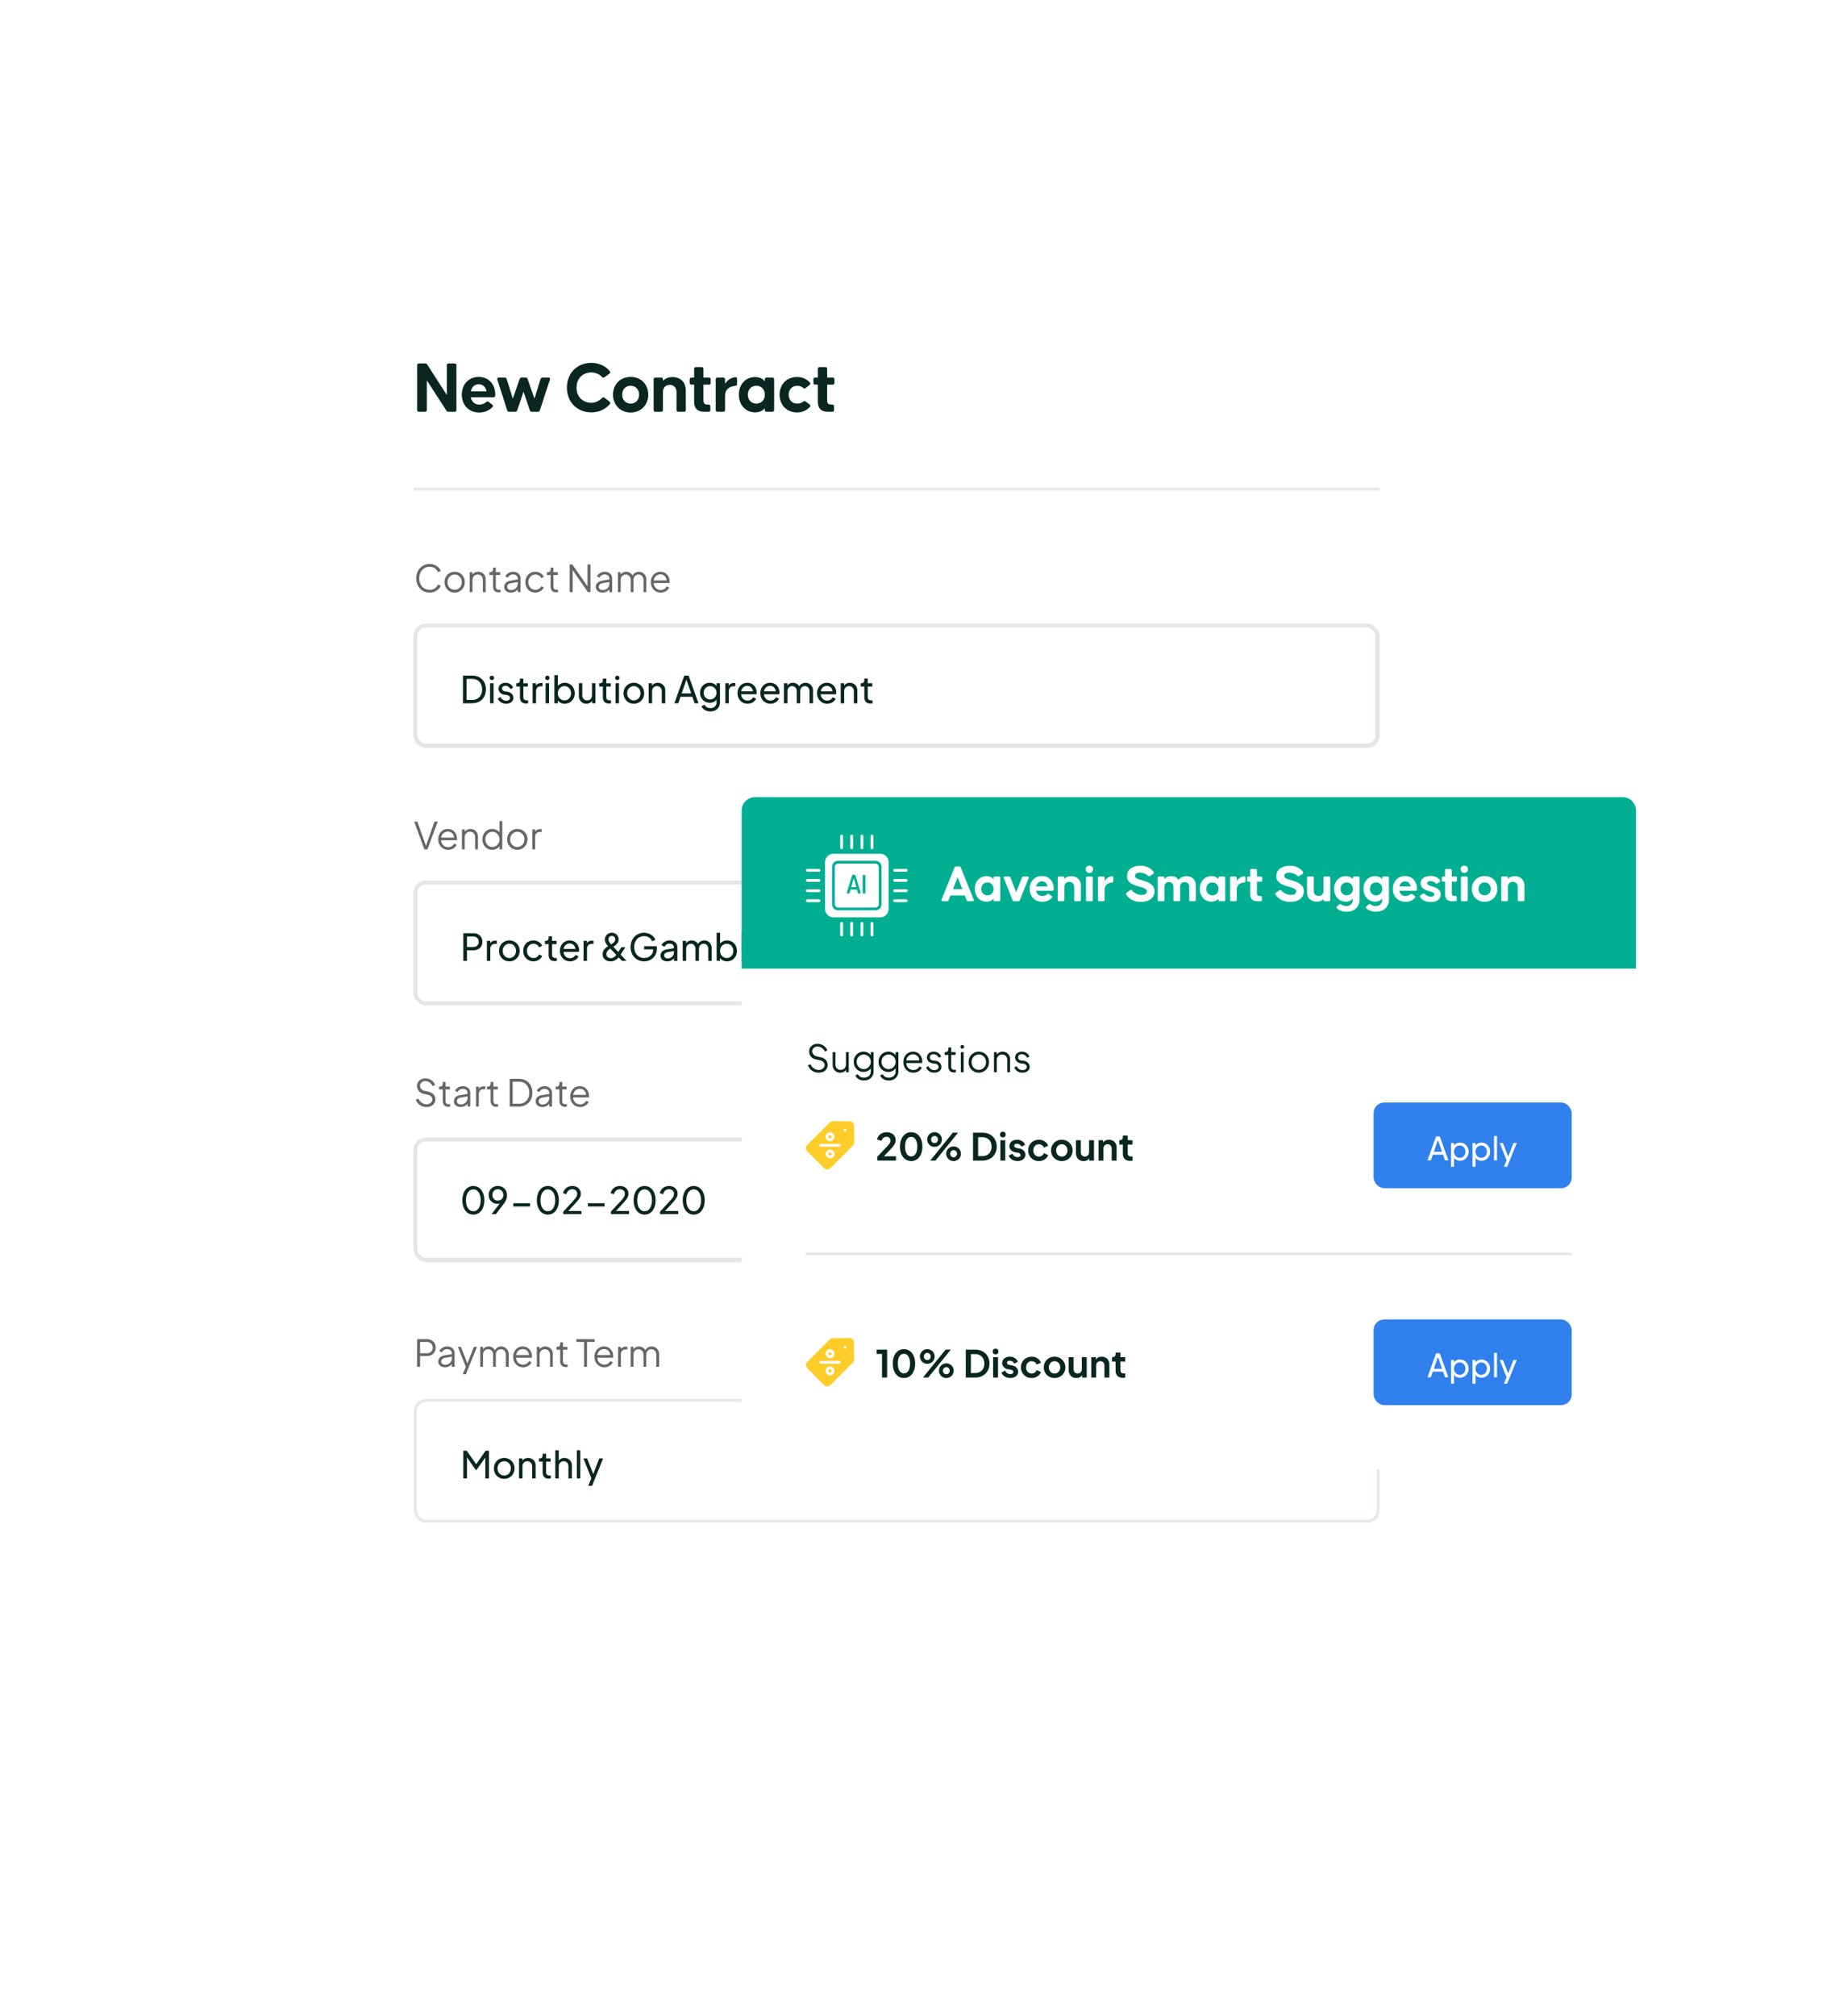 <svg xmlns="http://www.w3.org/2000/svg" width="653" height="717" fill="none" viewBox="0 0 653 717">
  <g filter="url(#filter0_d)">
    <rect width="396.602" height="475" x="120.823" y="93" fill="#fff" rx="8.813"/>
  </g>
  <path fill="#000" d="M152.923 210.755c-.917 0-1.741-.216-2.472-.647a4.695 4.695 0 01-1.706-1.812c-.405-.775-.608-1.648-.608-2.617 0-.97.203-1.842.608-2.618a4.577 4.577 0 011.706-1.811c.731-.441 1.555-.661 2.472-.661.634 0 1.22.119 1.758.357.538.229.992.533 1.362.912.379.37.652.767.819 1.19l-.991.436a3.083 3.083 0 00-1.15-1.388c-.511-.344-1.111-.515-1.798-.515-.723 0-1.366.171-1.93.515a3.531 3.531 0 00-1.322 1.454c-.318.617-.476 1.327-.476 2.129s.158 1.516.476 2.141a3.54 3.54 0 001.322 1.441c.564.335 1.207.503 1.93.503.687 0 1.287-.168 1.798-.503a3.073 3.073 0 001.15-1.388l.991.437c-.167.423-.44.824-.819 1.203-.37.37-.824.669-1.362.899a4.442 4.442 0 01-1.758.343zm8.877 0a3.604 3.604 0 01-1.824-.476 3.652 3.652 0 01-1.309-1.335 3.855 3.855 0 01-.476-1.904c0-.696.154-1.322.463-1.877a3.463 3.463 0 011.295-1.322 3.587 3.587 0 011.851-.489 3.59 3.59 0 011.837.476c.547.317.974.758 1.283 1.322a3.79 3.79 0 01.476 1.89c0 .714-.163 1.353-.489 1.917a3.436 3.436 0 01-1.309 1.322 3.512 3.512 0 01-1.798.476zm-2.552-3.715c0 .512.111.974.331 1.389.229.414.538.74.925.978.397.238.829.357 1.296.357.467 0 .894-.119 1.282-.357a2.5 2.5 0 00.912-.978 2.86 2.86 0 00.344-1.389c0-.502-.114-.956-.344-1.361a2.493 2.493 0 00-.912-.978 2.404 2.404 0 00-1.282-.357c-.467 0-.899.119-1.296.357a2.599 2.599 0 00-.925.978c-.22.405-.331.859-.331 1.361zm7.896-3.529h.992v.872a2.11 2.11 0 01.846-.753 2.572 2.572 0 011.19-.278c.493 0 .943.115 1.348.344.406.229.723.546.952.952.238.405.357.855.357 1.348v4.601h-.991v-4.218c0-.634-.168-1.132-.503-1.493-.335-.362-.78-.542-1.335-.542-.555 0-1.005.185-1.348.555-.344.361-.516.855-.516 1.48v4.218h-.992v-7.086zm10.289 7.165c-.635 0-1.124-.185-1.468-.555-.343-.37-.515-.899-.515-1.587v-4.032h-1.309v-.991h.331c.29 0 .524-.097.7-.291.185-.194.278-.445.278-.754v-.595h.991v1.64h1.56v.991h-1.56v4.032c0 .388.088.688.265.899.176.212.476.318.899.318.194 0 .361-.014.502-.04v.899a2.851 2.851 0 01-.674.066zm4.335.079c-.441 0-.842-.083-1.203-.251a2.134 2.134 0 01-.833-.714 1.833 1.833 0 01-.304-1.031c0-.573.185-1.058.555-1.454.379-.397.948-.657 1.706-.78l2.564-.423v-.37c0-.423-.154-.767-.462-1.031-.309-.265-.71-.397-1.203-.397-.423 0-.798.106-1.124.317a2.027 2.027 0 00-.74.846l-.899-.489c.202-.458.564-.842 1.084-1.15a3.214 3.214 0 011.679-.476c.511 0 .969.101 1.375.304.405.203.718.485.938.846.229.362.344.771.344 1.23v4.865h-.992v-1.018c-.238.352-.577.639-1.017.859-.441.212-.93.317-1.468.317zm-1.282-2.036c0 .318.128.587.383.807.256.22.577.33.965.33.467 0 .886-.101 1.256-.304.37-.202.657-.48.859-.833.203-.361.304-.758.304-1.189v-.529l-2.326.383c-.494.08-.86.238-1.098.476a1.166 1.166 0 00-.343.859zm10.037 2.036c-.696 0-1.317-.158-1.864-.476a3.399 3.399 0 01-1.256-1.335c-.299-.564-.449-1.198-.449-1.904 0-.696.15-1.326.449-1.89.3-.564.719-1.005 1.256-1.322.547-.317 1.168-.476 1.864-.476.652 0 1.256.172 1.811.516.556.335.948.766 1.177 1.295l-.899.463a2.138 2.138 0 00-.846-.925 2.248 2.248 0 00-1.243-.357c-.458 0-.881.119-1.269.357-.379.229-.683.55-.912.965-.22.414-.331.877-.331 1.388 0 .502.111.96.331 1.375.229.414.533.74.912.978.388.238.811.357 1.269.357.467 0 .886-.115 1.256-.344.37-.238.648-.56.833-.965l.899.489c-.238.52-.635.952-1.19 1.296a3.358 3.358 0 01-1.798.515zm7.398-.079c-.634 0-1.123-.185-1.467-.555-.344-.37-.516-.899-.516-1.587v-4.032h-1.308v-.991h.33c.291 0 .524-.097.701-.291.185-.194.277-.445.277-.754v-.595h.992v1.64h1.56v.991h-1.56v4.032c0 .388.088.688.264.899.177.212.476.318.899.318.194 0 .362-.014.503-.04v.899a2.86 2.86 0 01-.675.066zm4.807-9.928h.926l5.42 7.773v-7.773h1.058v9.849h-.926l-5.42-7.827v7.827h-1.058v-9.849zm11.638 10.007c-.44 0-.841-.083-1.203-.251a2.134 2.134 0 01-.833-.714 1.841 1.841 0 01-.304-1.031c0-.573.186-1.058.556-1.454.379-.397.947-.657 1.705-.78l2.565-.423v-.37c0-.423-.154-.767-.463-1.031-.308-.265-.709-.397-1.203-.397-.423 0-.798.106-1.124.317a2.027 2.027 0 00-.74.846l-.899-.489c.203-.458.564-.842 1.084-1.15a3.216 3.216 0 011.679-.476c.511 0 .969.101 1.375.304.405.203.718.485.939.846.229.362.343.771.343 1.23v4.865h-.991v-1.018c-.238.352-.578.639-1.018.859-.441.212-.93.317-1.468.317zm-1.282-2.036c0 .318.128.587.383.807.256.22.578.33.965.33.468 0 .886-.101 1.256-.304.371-.202.657-.48.86-.833.202-.361.304-.758.304-1.189v-.529l-2.327.383c-.494.08-.859.238-1.097.476a1.167 1.167 0 00-.344.859zm6.799-5.208h.991v.872c.212-.326.489-.577.833-.753a2.414 2.414 0 011.137-.278c.485 0 .93.123 1.335.37.406.238.718.564.939.979.211-.432.515-.763.912-.992a2.564 2.564 0 011.322-.357c.476 0 .912.119 1.309.357.405.229.727.546.965.952.247.396.37.842.37 1.335v4.601h-.991v-4.218c0-.625-.168-1.119-.503-1.48-.326-.37-.749-.555-1.269-.555-.52 0-.952.185-1.296.555-.334.37-.502.864-.502 1.48v4.218h-.991v-4.218c0-.625-.168-1.119-.503-1.48-.326-.37-.749-.555-1.269-.555-.52 0-.952.185-1.295.555-.335.37-.503.864-.503 1.48v4.218h-.991v-7.086zm15.232 7.244a3.442 3.442 0 01-1.785-.476 3.49 3.49 0 01-1.269-1.335 3.984 3.984 0 01-.463-1.917c0-.696.146-1.322.437-1.877a3.287 3.287 0 012.974-1.798c.652 0 1.225.159 1.719.476.493.317.872.736 1.137 1.256.273.52.409 1.066.409 1.639 0 .221-.017.432-.052.635h-5.579c.009.493.127.93.357 1.309.238.37.542.656.912.859.379.203.78.304 1.203.304.925 0 1.648-.432 2.168-1.296l.846.45c-.229.502-.617.925-1.163 1.269-.538.335-1.155.502-1.851.502zm2.089-4.323c0-.405-.102-.771-.304-1.097a2.045 2.045 0 00-.794-.78 2.23 2.23 0 00-1.097-.278c-.388 0-.753.089-1.097.265a2.376 2.376 0 00-.846.753 2.437 2.437 0 00-.397 1.137h4.535zM148.428 476.269h3.384c.635 0 1.195.128 1.679.384.494.246.873.599 1.137 1.057.273.458.41.983.41 1.573 0 .591-.137 1.115-.41 1.574a2.769 2.769 0 01-1.123 1.057c-.485.247-1.049.37-1.693.37h-2.326v3.834h-1.058v-9.849zm3.437 5.024c.644 0 1.155-.181 1.534-.542.388-.362.581-.855.581-1.481 0-.617-.193-1.106-.581-1.467-.379-.362-.89-.542-1.534-.542h-2.379v4.032h2.379zm6.432 4.984c-.44 0-.841-.084-1.203-.251a2.15 2.15 0 01-.833-.714 1.843 1.843 0 01-.304-1.031c0-.573.185-1.058.556-1.455.379-.396.947-.656 1.705-.78l2.565-.423v-.37c0-.423-.155-.767-.463-1.031-.308-.264-.71-.397-1.203-.397a2.016 2.016 0 00-1.864 1.164l-.899-.489c.203-.459.564-.842 1.084-1.151a3.213 3.213 0 011.679-.475c.511 0 .969.101 1.375.304.405.202.718.484.938.846.23.361.344.771.344 1.229v4.865h-.991V485.1c-.238.353-.578.639-1.018.86-.441.211-.93.317-1.468.317zm-1.282-2.036c0 .317.128.586.383.806.256.221.578.331.965.331.468 0 .886-.102 1.256-.304.37-.203.657-.481.86-.833.202-.361.304-.758.304-1.19v-.529l-2.327.384c-.494.079-.859.238-1.097.476a1.165 1.165 0 00-.344.859zm8.755 1.89l-2.829-7.112h1.071l2.313 5.856 2.314-5.856h1.097l-3.953 9.743h-1.11l1.097-2.631zm5.131-7.099h.992v.873c.211-.326.489-.578.833-.754a2.407 2.407 0 011.137-.277c.484 0 .929.123 1.335.37.405.238.718.564.938.978.212-.432.516-.762.913-.991a2.564 2.564 0 011.322-.357c.476 0 .912.119 1.308.357.406.229.728.546.965.951.247.397.371.842.371 1.336v4.6h-.992v-4.217c0-.626-.167-1.119-.502-1.481-.326-.37-.749-.555-1.269-.555-.52 0-.952.185-1.296.555-.335.37-.502.864-.502 1.481v4.217h-.992v-4.217c0-.626-.167-1.119-.502-1.481-.326-.37-.749-.555-1.269-.555-.52 0-.952.185-1.296.555-.335.37-.502.864-.502 1.481v4.217h-.992v-7.086zm15.232 7.245a3.445 3.445 0 01-1.784-.476 3.482 3.482 0 01-1.269-1.335 3.973 3.973 0 01-.463-1.917c0-.697.145-1.322.436-1.878.3-.564.71-1.004 1.23-1.322a3.284 3.284 0 011.745-.475c.652 0 1.225.158 1.718.475.494.318.873.736 1.137 1.256.273.52.41 1.067.41 1.64 0 .22-.018.432-.053.634h-5.579c.009.494.128.93.357 1.309.238.37.542.657.912.859.379.203.78.304 1.203.304.926 0 1.649-.431 2.169-1.295l.846.449c-.229.503-.617.926-1.164 1.269-.537.335-1.154.503-1.851.503zm2.089-4.323a2.03 2.03 0 00-.304-1.097 2.042 2.042 0 00-.793-.78 2.233 2.233 0 00-1.097-.278c-.388 0-.754.088-1.098.264a2.406 2.406 0 00-.846.754 2.44 2.44 0 00-.396 1.137h4.534zm2.819-2.922h.992v.873c.211-.326.493-.578.846-.754a2.571 2.571 0 011.19-.277c.493 0 .943.114 1.348.343.405.229.723.547.952.952.238.406.357.855.357 1.349v4.6h-.992v-4.217c0-.635-.167-1.133-.502-1.494-.335-.361-.78-.542-1.335-.542-.555 0-1.005.185-1.349.555-.343.362-.515.855-.515 1.481v4.217h-.992v-7.086zm10.289 7.165c-.635 0-1.124-.185-1.468-.555-.344-.37-.515-.899-.515-1.586v-4.032h-1.309v-.992h.33c.291 0 .525-.097.701-.291.185-.194.278-.445.278-.753v-.595h.991v1.639h1.56v.992h-1.56v4.032c0 .388.088.687.265.899.176.211.475.317.899.317.193 0 .361-.013.502-.04v.899a2.851 2.851 0 01-.674.066zm6.512-8.936h-2.723v-.992h6.478v.992H208.9v8.857h-1.058v-8.857zm7.21 9.016a3.445 3.445 0 01-1.784-.476 3.482 3.482 0 01-1.269-1.335 3.973 3.973 0 01-.463-1.917c0-.697.145-1.322.436-1.878.3-.564.71-1.004 1.23-1.322a3.284 3.284 0 011.745-.475c.652 0 1.225.158 1.718.475.494.318.873.736 1.137 1.256.273.52.41 1.067.41 1.64 0 .22-.018.432-.053.634h-5.579c.009.494.128.93.357 1.309.238.37.542.657.912.859.379.203.78.304 1.203.304.926 0 1.648-.431 2.168-1.295l.847.449c-.23.503-.617.926-1.164 1.269-.537.335-1.154.503-1.851.503zm2.089-4.323a2.03 2.03 0 00-.304-1.097 2.042 2.042 0 00-.793-.78 2.233 2.233 0 00-1.097-.278c-.388 0-.754.088-1.098.264a2.389 2.389 0 00-.846.754 2.44 2.44 0 00-.396 1.137h4.534zm2.819-2.922h.992v.767c.185-.273.436-.485.753-.635a2.589 2.589 0 011.111-.224h.449v.991h-.621c-.52 0-.934.163-1.243.489-.3.318-.449.763-.449 1.336v4.362h-.992v-7.086zm4.467 0h.992v.873a2.14 2.14 0 01.832-.754 2.413 2.413 0 011.137-.277c.485 0 .93.123 1.336.37.405.238.718.564.938.978.212-.432.516-.762.912-.991a2.567 2.567 0 011.322-.357c.476 0 .913.119 1.309.357.406.229.727.546.965.951.247.397.37.842.37 1.336v4.6h-.991v-4.217c0-.626-.168-1.119-.502-1.481-.327-.37-.75-.555-1.27-.555s-.951.185-1.295.555c-.335.37-.503.864-.503 1.481v4.217h-.991v-4.217c0-.626-.167-1.119-.502-1.481-.326-.37-.75-.555-1.27-.555-.519 0-.951.185-1.295.555-.335.37-.502.864-.502 1.481v4.217h-.992v-7.086zM147.41 292.222h1.097l3.067 8.607 3.054-8.607h1.111l-3.609 9.849h-1.111l-3.609-9.849zm12.064 10.008a3.452 3.452 0 01-1.785-.476 3.497 3.497 0 01-1.269-1.335 3.984 3.984 0 01-.463-1.917c0-.696.146-1.322.437-1.877a3.352 3.352 0 011.229-1.322 3.278 3.278 0 011.745-.476c.652 0 1.225.158 1.719.476.493.317.872.736 1.137 1.256.273.52.409 1.066.409 1.639 0 .22-.017.432-.052.634h-5.579c.009.494.128.93.357 1.309.238.37.542.657.912.859.379.203.78.305 1.203.305.925 0 1.648-.432 2.168-1.296l.846.449c-.229.503-.617.926-1.163 1.27-.538.334-1.155.502-1.851.502zm2.089-4.323c0-.405-.102-.771-.304-1.097a2.045 2.045 0 00-.794-.78 2.23 2.23 0 00-1.097-.278c-.388 0-.753.088-1.097.265a2.376 2.376 0 00-.846.753 2.43 2.43 0 00-.397 1.137h4.535zm2.819-2.922h.991v.873c.212-.326.494-.577.846-.754a2.574 2.574 0 011.19-.277c.494 0 .943.114 1.348.343.406.23.723.547.952.952.238.406.357.855.357 1.349v4.6h-.991v-4.217c0-.634-.168-1.132-.503-1.494-.335-.361-.78-.542-1.335-.542-.555 0-1.005.185-1.348.555-.344.362-.516.855-.516 1.481v4.217h-.991v-7.086zm10.777 7.245a3.406 3.406 0 01-1.785-.476 3.522 3.522 0 01-1.255-1.335 3.962 3.962 0 01-.45-1.891c0-.696.15-1.326.45-1.89a3.32 3.32 0 011.242-1.322 3.401 3.401 0 011.798-.489c.547 0 1.04.11 1.481.33.449.212.819.511 1.11.899v-3.992h.992v10.007h-.992v-1.15a2.774 2.774 0 01-1.097.965 3.24 3.24 0 01-1.494.344zm-2.432-3.702a3 3 0 00.317 1.388c.22.406.52.728.899.965.379.238.802.357 1.269.357.467 0 .895-.119 1.282-.357.388-.237.692-.564.913-.978.229-.414.343-.872.343-1.375 0-.502-.114-.96-.343-1.375a2.51 2.51 0 00-.913-.978 2.401 2.401 0 00-1.282-.357c-.467 0-.89.119-1.269.357a2.535 2.535 0 00-.899.978 2.924 2.924 0 00-.317 1.375zm11.369 3.702a3.62 3.62 0 01-1.825-.476 3.658 3.658 0 01-1.308-1.335 3.857 3.857 0 01-.476-1.904c0-.696.154-1.322.462-1.877a3.466 3.466 0 011.296-1.322 3.587 3.587 0 011.851-.489c.678 0 1.291.158 1.837.476.547.317.974.758 1.283 1.322a3.79 3.79 0 01.476 1.89c0 .714-.163 1.353-.489 1.917a3.436 3.436 0 01-1.309 1.322 3.522 3.522 0 01-1.798.476zm-2.552-3.715c0 .511.111.974.331 1.388.229.414.537.741.925.978.397.238.829.357 1.296.357.467 0 .894-.119 1.282-.357.388-.237.692-.564.912-.978.23-.423.344-.886.344-1.388 0-.502-.114-.956-.344-1.362a2.5 2.5 0 00-.912-.978 2.404 2.404 0 00-1.282-.357c-.467 0-.899.119-1.296.357a2.599 2.599 0 00-.925.978c-.22.406-.331.86-.331 1.362zm7.896-3.53h.992v.767c.185-.273.436-.485.753-.634.318-.15.688-.225 1.111-.225h.449v.991h-.621c-.52 0-.934.163-1.243.489-.299.318-.449.763-.449 1.336v4.362h-.992v-7.086zM151.746 393.703a4.151 4.151 0 01-1.692-.344 4.079 4.079 0 01-1.309-.952 3.665 3.665 0 01-.753-1.348l.952-.331c.141.423.365.789.674 1.097.317.3.665.529 1.044.688.388.158.749.238 1.084.238.397 0 .758-.084 1.084-.251.326-.177.582-.393.767-.648.185-.256.278-.503.278-.741 0-.396-.137-.757-.41-1.084-.273-.326-.648-.542-1.124-.647l-1.771-.41c-.67-.15-1.199-.489-1.587-1.018a2.885 2.885 0 01-.581-1.745c0-.511.127-.97.383-1.375a2.667 2.667 0 011.044-.952c.45-.229.957-.344 1.521-.344a3.79 3.79 0 011.56.318c.484.211.89.498 1.216.859.335.352.573.745.714 1.177l-.926.37a2.318 2.318 0 00-.634-.952 2.771 2.771 0 00-.939-.608 2.583 2.583 0 00-.978-.212c-.361 0-.688.08-.978.238-.291.159-.52.366-.688.622a1.457 1.457 0 00-.238.779c0 .406.15.785.45 1.137.299.353.669.578 1.11.675l1.56.357c.758.176 1.34.506 1.745.991.406.485.608 1.062.608 1.732 0 .52-.136.987-.41 1.401-.264.406-.639.723-1.123.952-.485.22-1.036.331-1.653.331zm7.793-.08c-.634 0-1.123-.185-1.467-.555-.344-.37-.516-.899-.516-1.586v-4.033h-1.309v-.991h.331c.291 0 .524-.097.701-.291.185-.194.277-.445.277-.753v-.595h.992v1.639h1.56v.991h-1.56v4.033c0 .387.088.687.264.899.176.211.476.317.899.317.194 0 .361-.013.502-.04v.899a2.851 2.851 0 01-.674.066zm4.336.08c-.441 0-.842-.084-1.204-.252a2.13 2.13 0 01-.832-.713 1.839 1.839 0 01-.304-1.032c0-.573.185-1.057.555-1.454.379-.396.947-.656 1.705-.78l2.565-.423v-.37c0-.423-.154-.767-.463-1.031-.308-.265-.709-.397-1.203-.397-.423 0-.797.106-1.124.317a2.031 2.031 0 00-.74.847l-.899-.49c.203-.458.564-.841 1.084-1.15a3.216 3.216 0 011.679-.476c.511 0 .97.102 1.375.304.405.203.718.485.939.846.229.362.343.772.343 1.23v4.865h-.991v-1.018c-.238.353-.577.639-1.018.859-.441.212-.93.318-1.467.318zm-1.283-2.036c0 .317.128.586.384.806.255.22.577.331.965.331.467 0 .885-.102 1.256-.304a2.18 2.18 0 00.859-.833 2.39 2.39 0 00.304-1.19v-.529l-2.327.383c-.493.08-.859.238-1.097.476a1.17 1.17 0 00-.344.86zm6.799-5.209h.991v.767c.185-.273.437-.485.754-.635a2.57 2.57 0 011.11-.225h.45v.992h-.622c-.52 0-.934.163-1.242.489-.3.317-.45.762-.45 1.335v4.363h-.991v-7.086zm7.177 7.165c-.635 0-1.124-.185-1.468-.555-.343-.37-.515-.899-.515-1.586v-4.033h-1.309v-.991h.331c.29 0 .524-.097.7-.291.185-.194.278-.445.278-.753v-.595h.991v1.639h1.56v.991h-1.56v4.033c0 .387.088.687.265.899.176.211.476.317.899.317.194 0 .361-.013.502-.04v.899a2.851 2.851 0 01-.674.066zm4.807-9.928h3.239c.969 0 1.815.203 2.538.608.732.397 1.296.97 1.692 1.719.397.74.595 1.604.595 2.591 0 .987-.198 1.855-.595 2.604a4.176 4.176 0 01-1.692 1.719c-.731.405-1.578.608-2.538.608h-3.239v-9.849zm3.239 8.857c.749 0 1.401-.158 1.956-.475a3.265 3.265 0 001.296-1.375c.308-.591.463-1.287.463-2.089 0-.793-.155-1.485-.463-2.076a3.174 3.174 0 00-1.296-1.361c-.564-.326-1.216-.489-1.956-.489h-2.182v7.865h2.182zm8.347 1.151c-.44 0-.841-.084-1.203-.252a2.14 2.14 0 01-.833-.713 1.847 1.847 0 01-.304-1.032c0-.573.185-1.057.556-1.454.379-.396.947-.656 1.705-.78l2.565-.423v-.37c0-.423-.155-.767-.463-1.031-.309-.265-.71-.397-1.203-.397-.423 0-.798.106-1.124.317a2.024 2.024 0 00-.74.847l-.899-.49c.203-.458.564-.841 1.084-1.15a3.214 3.214 0 011.679-.476c.511 0 .969.102 1.375.304.405.203.718.485.938.846.23.362.344.772.344 1.23v4.865h-.991v-1.018c-.238.353-.578.639-1.018.859-.441.212-.93.318-1.468.318zm-1.282-2.036c0 .317.128.586.383.806.256.22.578.331.965.331a2.58 2.58 0 001.256-.304c.37-.203.657-.481.86-.833a2.4 2.4 0 00.304-1.19v-.529l-2.327.383c-.494.08-.859.238-1.097.476-.23.23-.344.516-.344.86zm9.38 1.956c-.635 0-1.124-.185-1.468-.555-.344-.37-.515-.899-.515-1.586v-4.033h-1.309v-.991h.33c.291 0 .525-.097.701-.291.185-.194.278-.445.278-.753v-.595h.991v1.639h1.56v.991h-1.56v4.033c0 .387.088.687.264.899.177.211.476.317.899.317.194 0 .362-.013.503-.04v.899a2.857 2.857 0 01-.674.066zm5.382.08a3.445 3.445 0 01-1.784-.476 3.494 3.494 0 01-1.27-1.336 3.977 3.977 0 01-.462-1.916c0-.697.145-1.322.436-1.878a3.288 3.288 0 012.975-1.798c.652 0 1.225.159 1.718.476.494.318.873.736 1.137 1.256.273.52.41 1.067.41 1.639 0 .221-.018.432-.053.635h-5.579c.009.494.128.93.357 1.309.238.37.542.656.912.859.379.203.78.304 1.203.304.926 0 1.648-.432 2.168-1.295l.846.449c-.229.502-.616.926-1.163 1.269-.538.335-1.154.503-1.851.503zm2.089-4.323c0-.406-.101-.772-.304-1.098a2.042 2.042 0 00-.793-.78 2.232 2.232 0 00-1.097-.277c-.388 0-.754.088-1.098.264a2.38 2.38 0 00-.846.754 2.44 2.44 0 00-.396 1.137h4.534zM326.898 383.695h6.345v.992h-5.288v3.423h5.024v.992h-5.024v3.45h5.288v.992h-6.345v-9.849zm7.949 2.763h.992v.873c.211-.327.493-.578.846-.754a2.57 2.57 0 011.189-.278c.494 0 .943.115 1.349.344.405.229.723.547.952.952.238.405.357.855.357 1.348v4.601h-.992v-4.217c0-.635-.167-1.133-.502-1.494-.335-.361-.78-.542-1.335-.542-.556 0-1.005.185-1.349.555-.344.361-.515.855-.515 1.481v4.217h-.992v-7.086zm10.778 7.245a3.406 3.406 0 01-1.785-.476 3.52 3.52 0 01-1.256-1.336 3.96 3.96 0 01-.45-1.89c0-.696.15-1.326.45-1.891.3-.564.714-1.004 1.243-1.322a3.399 3.399 0 011.798-.489c.546 0 1.04.111 1.48.331.45.211.82.511 1.111.899v-3.993h.991v10.008h-.991v-1.15a2.777 2.777 0 01-1.098.965 3.24 3.24 0 01-1.493.344zm-2.433-3.702c0 .511.106.974.317 1.388.221.405.52.727.899.965s.802.357 1.269.357c.468 0 .895-.119 1.283-.357a2.5 2.5 0 00.912-.978c.229-.414.344-.873.344-1.375s-.115-.961-.344-1.375a2.5 2.5 0 00-.912-.978 2.405 2.405 0 00-1.283-.357c-.467 0-.89.119-1.269.357a2.542 2.542 0 00-.899.978 2.934 2.934 0 00-.317 1.375zm10.443-6.306h3.239c.969 0 1.815.203 2.538.608.731.397 1.296.97 1.692 1.719.397.74.595 1.604.595 2.591 0 .987-.198 1.855-.595 2.604a4.182 4.182 0 01-1.692 1.719c-.732.405-1.578.608-2.538.608h-3.239v-9.849zm3.239 8.857c.749 0 1.401-.158 1.956-.475a3.265 3.265 0 001.296-1.375c.308-.591.463-1.287.463-2.089 0-.793-.155-1.485-.463-2.076a3.174 3.174 0 00-1.296-1.361c-.564-.326-1.216-.489-1.956-.489h-2.182v7.865h2.182zm8.347 1.151c-.441 0-.842-.084-1.203-.252a2.14 2.14 0 01-.833-.713 1.847 1.847 0 01-.304-1.032c0-.573.185-1.057.555-1.454.379-.396.948-.656 1.706-.78l2.565-.423v-.37c0-.423-.155-.767-.463-1.031-.309-.265-.71-.397-1.203-.397-.423 0-.798.106-1.124.317a2.024 2.024 0 00-.74.847l-.899-.49c.203-.458.564-.841 1.084-1.15a3.214 3.214 0 011.679-.476c.511 0 .969.102 1.375.304.405.203.718.485.938.846.229.362.344.772.344 1.23v4.865h-.991v-1.018c-.238.353-.578.639-1.018.859-.441.212-.93.318-1.468.318zm-1.282-2.036c0 .317.128.586.383.806.256.22.577.331.965.331a2.58 2.58 0 001.256-.304c.37-.203.657-.481.859-.833a2.39 2.39 0 00.305-1.19v-.529l-2.327.383c-.494.08-.86.238-1.097.476-.23.23-.344.516-.344.86zm9.379 1.956c-.634 0-1.123-.185-1.467-.555-.344-.37-.516-.899-.516-1.586v-4.033h-1.308v-.991h.33c.291 0 .525-.097.701-.291.185-.194.277-.445.277-.753v-.595h.992v1.639h1.56v.991h-1.56v4.033c0 .387.088.687.264.899.177.211.476.317.899.317.194 0 .362-.013.503-.04v.899a2.86 2.86 0 01-.675.066zm5.383.08a3.452 3.452 0 01-1.785-.476 3.5 3.5 0 01-1.269-1.336 3.977 3.977 0 01-.462-1.916c0-.697.145-1.322.436-1.878a3.287 3.287 0 012.974-1.798c.653 0 1.225.159 1.719.476.494.318.873.736 1.137 1.256.273.52.41 1.067.41 1.639 0 .221-.018.432-.053.635h-5.579c.009.494.128.93.357 1.309.238.37.542.656.912.859.379.203.78.304 1.203.304.926 0 1.648-.432 2.168-1.295l.846.449c-.229.502-.617.926-1.163 1.269-.538.335-1.155.503-1.851.503zm2.089-4.323c0-.406-.101-.772-.304-1.098a2.042 2.042 0 00-.793-.78 2.233 2.233 0 00-1.098-.277c-.387 0-.753.088-1.097.264a2.38 2.38 0 00-.846.754c-.22.326-.352.705-.397 1.137h4.535z" opacity=".6"/>
  <rect width="343.722" height="44.084" x="147.265" y="221.945" fill="#E0F0EF" rx="4.407"/>
  <rect width="342.62" height="42.982" x="147.815" y="498.017" fill="#fff" stroke="#E7E9E9" stroke-width="1.102" rx="3.856"/>
  <rect width="343.311" height="44.315" x="147.126" y="313.189" fill="#E0F0EF" rx="4.407"/>
  <rect width="165.251" height="44.084" x="325.734" y="404.891" fill="#E0F0EF" rx="4.407"/>
  <rect width="342.337" height="42.699" x="147.818" y="222.483" fill="#fff" stroke="#E5E5E5" stroke-width="1.384" rx="3.715"/>
  <path fill="#092621" d="M164.748 240.269h3.225c.987 0 1.851.203 2.591.608.75.406 1.327.983 1.732 1.732.406.74.608 1.6.608 2.578 0 .978-.202 1.842-.608 2.591a4.298 4.298 0 01-1.732 1.732c-.74.405-1.604.608-2.591.608h-3.225v-9.849zm3.239 8.659c.722 0 1.352-.149 1.89-.449a3.129 3.129 0 001.243-1.309c.291-.564.436-1.225.436-1.983s-.145-1.414-.436-1.97a3.02 3.02 0 00-1.256-1.295c-.538-.309-1.164-.463-1.877-.463h-1.944v7.469h1.944zm6.414-5.935h1.23v7.125h-1.23v-7.125zm-.145-1.904a.75.75 0 01.211-.555.75.75 0 01.555-.212c.23 0 .415.071.556.212a.75.75 0 01.211.555.75.75 0 01-.211.555.752.752 0 01-.556.212.75.75 0 01-.555-.212.75.75 0 01-.211-.555zm5.834 9.188c-.688 0-1.296-.168-1.825-.503a2.88 2.88 0 01-1.137-1.388l.992-.502c.203.414.48.74.833.978.352.238.736.357 1.15.357.397 0 .723-.092.978-.277.256-.186.384-.428.384-.728a.84.84 0 00-.344-.7 1.485 1.485 0 00-.74-.331l-1.071-.145c-.635-.159-1.111-.423-1.428-.793a1.95 1.95 0 01-.476-1.309c0-.414.106-.78.317-1.097a2.2 2.2 0 01.899-.741 3.07 3.07 0 011.283-.264c.617 0 1.167.154 1.652.463.494.308.846.736 1.058 1.282l-.979.502a2.138 2.138 0 00-.74-.859 1.777 1.777 0 00-1.031-.317c-.361 0-.652.088-.873.264a.84.84 0 00-.33.688c0 .29.101.524.304.7.212.168.441.273.687.318l1.177.158c.591.159 1.049.432 1.375.82.335.379.502.819.502 1.322 0 .405-.11.767-.33 1.084a2.262 2.262 0 01-.926.753c-.396.177-.85.265-1.361.265zm7.096-.08c-.697 0-1.234-.193-1.613-.581-.37-.397-.556-.961-.556-1.692v-3.755h-1.295v-1.176h.264c.318 0 .569-.093.754-.278.185-.194.277-.454.277-.78v-.582h1.23v1.64h1.6v1.176h-1.6v3.715c0 .793.396 1.19 1.19 1.19.167 0 .33-.013.489-.04v1.097a3.323 3.323 0 01-.74.066zm2.346-7.204h1.203v.846c.37-.617 1-.926 1.89-.926h.437v1.164h-.622c-.511 0-.921.158-1.229.476-.3.317-.45.757-.45 1.322v4.243h-1.229v-7.125zm4.622 0h1.229v7.125h-1.229v-7.125zm-.146-1.904a.75.75 0 01.212-.555.75.75 0 01.555-.212.75.75 0 01.555.212.75.75 0 01.212.555.75.75 0 01-.212.555.75.75 0 01-.555.212.75.75 0 01-.555-.212.75.75 0 01-.212-.555zm6.971 9.188c-.52 0-.996-.102-1.427-.304a2.801 2.801 0 01-1.058-.886v1.031h-1.203v-10.007h1.229v3.847a2.856 2.856 0 011.058-.82 3.283 3.283 0 011.415-.304c.661 0 1.26.163 1.797.489.538.326.961.776 1.27 1.348.308.565.462 1.195.462 1.891s-.154 1.326-.462 1.89a3.494 3.494 0 01-1.27 1.336 3.422 3.422 0 01-1.811.489zm-2.459-3.715c0 .476.102.908.304 1.296.212.379.498.678.86.898.361.221.762.331 1.203.331.44 0 .837-.11 1.19-.331.361-.22.639-.519.832-.898.203-.388.304-.82.304-1.296 0-.476-.101-.908-.304-1.296a2.323 2.323 0 00-.832-.912c-.353-.22-.75-.33-1.19-.33-.441 0-.842.11-1.203.33a2.39 2.39 0 00-.86.912c-.202.388-.304.82-.304 1.296zm10.139 3.715a2.66 2.66 0 01-1.374-.357 2.511 2.511 0 01-.952-.992c-.229-.431-.344-.925-.344-1.48v-4.455h1.229v4.323c0 .528.159.956.476 1.282.318.326.732.489 1.243.489.511 0 .925-.167 1.243-.502.317-.344.476-.802.476-1.375v-4.217h1.242v7.125h-1.203v-.872c-.211.335-.493.59-.846.766a2.613 2.613 0 01-1.19.265zm8.039-.08c-.696 0-1.234-.193-1.613-.581-.37-.397-.555-.961-.555-1.692v-3.755h-1.295v-1.176h.264c.317 0 .568-.093.754-.278.185-.194.277-.454.277-.78v-.582h1.23v1.64h1.599v1.176h-1.599v3.715c0 .793.396 1.19 1.189 1.19.168 0 .331-.013.49-.04v1.097a3.326 3.326 0 01-.741.066zm2.347-7.204h1.229v7.125h-1.229v-7.125zm-.146-1.904a.75.75 0 01.212-.555.75.75 0 01.555-.212.75.75 0 01.555.212.75.75 0 01.212.555.75.75 0 01-.212.555.75.75 0 01-.555.212.75.75 0 01-.555-.212.75.75 0 01-.212-.555zm6.667 9.188c-.678 0-1.3-.159-1.864-.476a3.625 3.625 0 01-1.322-1.335 3.808 3.808 0 01-.489-1.917c0-.697.159-1.327.476-1.891a3.496 3.496 0 011.322-1.335 3.684 3.684 0 011.877-.489c.679 0 1.296.163 1.851.489a3.401 3.401 0 011.322 1.322c.326.564.489 1.199.489 1.904 0 .714-.163 1.353-.489 1.917a3.593 3.593 0 01-3.173 1.811zm-2.379-3.728c0 .476.101.908.304 1.295.211.388.498.692.859.912.37.221.775.331 1.216.331.432 0 .829-.11 1.19-.331.361-.22.643-.524.846-.912a2.65 2.65 0 00.317-1.295c0-.476-.105-.904-.317-1.283a2.298 2.298 0 00-.846-.912 2.244 2.244 0 00-1.19-.33c-.441 0-.846.11-1.216.33a2.388 2.388 0 00-.859.912 2.675 2.675 0 00-.304 1.283zm7.645-3.556h1.203v.872c.211-.335.493-.59.846-.767a2.625 2.625 0 011.19-.264c.502 0 .956.119 1.361.357.406.229.723.546.952.952.238.405.357.859.357 1.361v4.614h-1.243v-4.217c0-.582-.158-1.04-.476-1.375-.308-.335-.718-.502-1.229-.502-.511 0-.93.172-1.256.515-.317.335-.476.789-.476 1.362v4.217h-1.229v-7.125zm12.677-2.724h1.533l3.53 9.849h-1.388l-.806-2.313h-4.204l-.807 2.313h-1.388l3.53-9.849zm2.459 6.346l-1.692-4.878-1.693 4.878h3.385zm6.839 6.412c-.749 0-1.41-.172-1.983-.516-.564-.335-.965-.784-1.203-1.348l1.15-.529c.132.352.375.639.727.859.353.229.785.344 1.296.344.626 0 1.146-.181 1.56-.542.414-.353.621-.846.621-1.481v-.991a2.603 2.603 0 01-1.018.832 3.139 3.139 0 01-1.348.291 3.482 3.482 0 01-1.785-.462 3.512 3.512 0 01-1.256-1.283 3.698 3.698 0 01-.449-1.811c0-.661.149-1.26.449-1.798.3-.546.714-.974 1.243-1.282a3.402 3.402 0 011.784-.476c.494 0 .948.101 1.362.304.414.194.767.476 1.058.846v-.991h1.203v6.821c0 .617-.146 1.168-.436 1.653a3.042 3.042 0 01-1.217 1.137c-.52.282-1.106.423-1.758.423zm-2.393-6.637c0 .432.097.829.291 1.19.203.361.48.648.833.859.352.212.745.317 1.176.317a2.12 2.12 0 001.137-.317c.353-.211.626-.498.82-.859.203-.361.304-.758.304-1.19a2.39 2.39 0 00-.304-1.19 2.198 2.198 0 00-.82-.859 2.12 2.12 0 00-1.137-.317c-.431 0-.824.105-1.176.317a2.333 2.333 0 00-.82.859 2.4 2.4 0 00-.304 1.19zm7.71-3.397h1.203v.846c.37-.617 1-.926 1.89-.926h.437v1.164h-.622c-.511 0-.921.158-1.229.476-.3.317-.45.757-.45 1.322v4.243h-1.229v-7.125zm7.9 7.284a3.49 3.49 0 01-1.824-.489 3.452 3.452 0 01-1.282-1.336 3.966 3.966 0 01-.463-1.916c0-.706.15-1.34.449-1.904a3.459 3.459 0 011.243-1.322 3.38 3.38 0 011.772-.476c.678 0 1.269.159 1.771.476.511.317.899.74 1.163 1.269a3.548 3.548 0 01.344 2.34h-5.447c.018.449.133.842.344 1.176.212.335.485.595.82.78.344.186.718.278 1.124.278.863 0 1.529-.392 1.996-1.176l1.031.528c-.229.511-.617.935-1.163 1.269-.547.335-1.173.503-1.878.503zm1.904-4.416c-.018-.555-.22-1.013-.608-1.375-.379-.37-.846-.555-1.401-.555-.547 0-1.018.176-1.415.529-.397.344-.639.811-.727 1.401h4.151zm6.217 4.416c-.67 0-1.278-.163-1.825-.489a3.466 3.466 0 01-1.282-1.336 3.977 3.977 0 01-.463-1.916c0-.706.15-1.34.45-1.904a3.451 3.451 0 011.243-1.322 3.376 3.376 0 011.771-.476c.679 0 1.269.159 1.772.476.511.317.898.74 1.163 1.269a3.56 3.56 0 01.344 2.34h-5.447c.018.449.132.842.344 1.176.211.335.484.595.819.78.344.186.719.278 1.124.278.864 0 1.529-.392 1.996-1.176l1.031.528c-.229.511-.617.935-1.163 1.269-.546.335-1.172.503-1.877.503zm1.903-4.416c-.017-.555-.22-1.013-.608-1.375-.379-.37-.846-.555-1.401-.555-.546 0-1.018.176-1.415.529-.396.344-.638.811-.727 1.401h4.151zm2.939-2.868h1.203v.885c.202-.335.476-.59.819-.766a2.458 2.458 0 011.164-.278c.485 0 .925.119 1.322.357.405.229.714.542.925.938.229-.414.538-.731.926-.951.396-.23.832-.344 1.308-.344.485 0 .93.119 1.336.357.405.229.727.546.965.952.238.405.357.859.357 1.361v4.614h-1.243v-4.217c0-.582-.154-1.04-.463-1.375-.299-.335-.692-.502-1.176-.502-.494 0-.895.172-1.203.515-.309.335-.463.789-.463 1.362v4.217h-1.243v-4.217c0-.582-.15-1.04-.449-1.375-.3-.335-.697-.502-1.19-.502-.485 0-.886.172-1.203.515-.309.335-.463.789-.463 1.362v4.217h-1.229v-7.125zm15.349 7.284a3.493 3.493 0 01-1.824-.489 3.46 3.46 0 01-1.282-1.336 3.966 3.966 0 01-.463-1.916c0-.706.15-1.34.449-1.904a3.459 3.459 0 011.243-1.322 3.38 3.38 0 011.772-.476c.678 0 1.269.159 1.771.476.511.317.899.74 1.163 1.269a3.548 3.548 0 01.344 2.34h-5.446c.017.449.132.842.343 1.176.212.335.485.595.82.78.344.186.718.278 1.124.278.863 0 1.529-.392 1.996-1.176l1.031.528c-.229.511-.617.935-1.163 1.269-.547.335-1.173.503-1.878.503zm1.904-4.416c-.018-.555-.22-1.013-.608-1.375-.379-.37-.846-.555-1.401-.555-.547 0-1.018.176-1.415.529-.397.344-.639.811-.727 1.401h4.151zm2.938-2.868h1.203v.872c.212-.335.494-.59.846-.767.353-.176.75-.264 1.19-.264.503 0 .956.119 1.362.357.405.229.723.546.952.952.238.405.357.859.357 1.361v4.614h-1.243v-4.217c0-.582-.159-1.04-.476-1.375-.308-.335-.718-.502-1.229-.502-.512 0-.93.172-1.256.515-.318.335-.476.789-.476 1.362v4.217h-1.23v-7.125zm10.564 7.204c-.696 0-1.234-.193-1.613-.581-.37-.397-.555-.961-.555-1.692v-3.755h-1.295v-1.176h.264c.317 0 .568-.093.753-.278.186-.194.278-.454.278-.78v-.582h1.23v1.64h1.599v1.176h-1.599v3.715c0 .793.396 1.19 1.189 1.19.168 0 .331-.013.49-.04v1.097a3.333 3.333 0 01-.741.066zM164.886 515.945h1.19l3.384 4.812 3.358-4.812h1.19v9.849h-1.309v-7.417l-3.199 4.509h-.106l-3.212-4.575v7.483h-1.296v-9.849zm14.549 10.008c-.679 0-1.3-.159-1.864-.476a3.62 3.62 0 01-1.322-1.336 3.792 3.792 0 01-.49-1.916c0-.697.159-1.327.476-1.891a3.496 3.496 0 011.322-1.335 3.685 3.685 0 011.878-.489c.678 0 1.295.163 1.85.489a3.401 3.401 0 011.322 1.322c.327.564.49 1.198.49 1.904 0 .713-.163 1.352-.49 1.916a3.596 3.596 0 01-3.172 1.812zm-2.38-3.728c0 .475.101.907.304 1.295.212.388.498.692.859.912.371.221.776.331 1.217.331a2.27 2.27 0 002.035-1.243c.212-.388.318-.82.318-1.295 0-.476-.106-.904-.318-1.283a2.27 2.27 0 00-2.035-1.243c-.441 0-.846.111-1.217.331-.361.22-.647.524-.859.912a2.675 2.675 0 00-.304 1.283zm7.645-3.557h1.203v.873c.212-.335.494-.591.846-.767a2.628 2.628 0 011.19-.264c.502 0 .956.119 1.362.357.405.229.722.546.952.951.237.406.356.86.356 1.362v4.614h-1.242v-4.217c0-.582-.159-1.04-.476-1.375-.309-.335-.718-.503-1.23-.503-.511 0-.929.172-1.256.516-.317.335-.475.789-.475 1.362v4.217h-1.23v-7.126zm10.564 7.205c-.696 0-1.234-.194-1.613-.581-.37-.397-.555-.961-.555-1.693v-3.754H191.8v-1.177h.265c.317 0 .568-.092.753-.277.185-.194.278-.454.278-.78v-.582h1.229v1.639h1.6v1.177h-1.6v3.715c0 .793.397 1.19 1.19 1.19.168 0 .331-.014.489-.04v1.097a3.323 3.323 0 01-.74.066zm2.346-10.087h1.23v3.715c.211-.317.489-.559.833-.727a2.593 2.593 0 011.176-.264c.503 0 .956.119 1.362.357.405.229.723.546.952.951.238.406.357.86.357 1.362v4.614h-1.243v-4.217c0-.582-.159-1.04-.476-1.375-.317-.335-.727-.503-1.229-.503-.503 0-.917.172-1.243.516-.326.335-.489.789-.489 1.362v4.217h-1.23v-10.008zm7.669 0h1.229v10.008h-1.229v-10.008zm5.16 9.995l-2.829-7.113h1.335l2.168 5.566 2.155-5.566h1.362l-3.94 9.77h-1.362l1.111-2.657z"/>
  <path fill="#E7E9E9" d="M147.265 173.453h343.722v1.102H147.265z"/>
  <rect width="341.926" height="42.931" x="147.818" y="313.882" fill="#fff" stroke="#E5E5E5" stroke-width="1.384" rx="3.715"/>
  <path fill="#092621" d="M164.886 331.896h3.477c.652 0 1.225.124 1.719.37.502.247.89.6 1.163 1.058.273.458.41.996.41 1.613s-.137 1.154-.41 1.613c-.273.458-.661.81-1.163 1.057-.494.247-1.067.37-1.719.37h-2.181v3.768h-1.296v-9.849zm3.517 4.892c.59 0 1.062-.168 1.414-.503.353-.335.529-.784.529-1.348 0-.564-.176-1.014-.529-1.349-.352-.335-.824-.502-1.414-.502h-2.221v3.702h2.221zm4.859-2.168h1.203v.846c.37-.617 1-.926 1.89-.926h.436v1.164h-.621c-.511 0-.921.158-1.229.475-.3.318-.45.758-.45 1.322v4.244h-1.229v-7.125zm8.006 7.284c-.679 0-1.3-.159-1.864-.476a3.625 3.625 0 01-1.322-1.335 3.808 3.808 0 01-.489-1.917c0-.697.158-1.327.476-1.891a3.489 3.489 0 011.322-1.335 3.681 3.681 0 011.877-.489c.678 0 1.295.163 1.851.489a3.408 3.408 0 011.322 1.322c.326.564.489 1.199.489 1.904 0 .714-.163 1.353-.489 1.917a3.596 3.596 0 01-3.173 1.811zm-2.38-3.728c0 .476.102.907.304 1.295.212.388.498.692.86.912.37.221.775.331 1.216.331.432 0 .828-.11 1.19-.331.361-.22.643-.524.846-.912.211-.388.317-.819.317-1.295s-.106-.904-.317-1.283a2.298 2.298 0 00-.846-.912 2.247 2.247 0 00-1.19-.33c-.441 0-.846.11-1.216.33a2.39 2.39 0 00-.86.912 2.686 2.686 0 00-.304 1.283zm10.95 3.728a3.637 3.637 0 01-1.877-.489 3.429 3.429 0 01-1.295-1.336 3.94 3.94 0 01-.463-1.903c0-.705.154-1.34.463-1.904a3.355 3.355 0 011.282-1.322c.555-.326 1.185-.489 1.89-.489.688 0 1.314.181 1.878.542.572.352.978.811 1.216 1.375l-1.111.529a2.036 2.036 0 00-.793-.913 2.135 2.135 0 00-1.19-.343c-.431 0-.828.11-1.189.33a2.317 2.317 0 00-.833.912 2.702 2.702 0 00-.304 1.296c0 .476.101.908.304 1.295.211.379.493.679.846.899.352.221.745.331 1.176.331.45 0 .851-.115 1.203-.344.353-.229.613-.542.78-.938l1.111.555c-.229.555-.63 1.013-1.203 1.375a3.477 3.477 0 01-1.891.542zm7.556-.08c-.696 0-1.234-.193-1.613-.581-.37-.397-.555-.961-.555-1.692v-3.755h-1.296v-1.176h.265c.317 0 .568-.093.753-.278.186-.194.278-.454.278-.78v-.582h1.23v1.64h1.599v1.176h-1.599v3.715c0 .793.396 1.19 1.189 1.19.168 0 .331-.013.489-.04v1.097a3.317 3.317 0 01-.74.066zm5.431.08a3.493 3.493 0 01-1.824-.489 3.46 3.46 0 01-1.282-1.336 3.967 3.967 0 01-.463-1.917c0-.705.15-1.339.449-1.903a3.459 3.459 0 011.243-1.322 3.38 3.38 0 011.772-.476c.678 0 1.269.159 1.771.476.511.317.899.74 1.164 1.269a3.559 3.559 0 01.343 2.34h-5.446c.017.449.132.842.343 1.176.212.335.485.595.82.78.344.186.718.278 1.124.278.863 0 1.529-.392 1.996-1.177l1.031.529c-.229.511-.617.934-1.163 1.269-.547.335-1.173.503-1.878.503zm1.904-4.416c-.018-.555-.22-1.013-.608-1.375-.379-.37-.846-.555-1.401-.555-.547 0-1.018.176-1.415.529-.396.344-.639.811-.727 1.401h4.151zm2.938-2.868h1.203v.846c.371-.617 1.001-.926 1.891-.926h.436v1.164h-.621c-.511 0-.921.158-1.23.475-.299.318-.449.758-.449 1.322v4.244h-1.23v-7.125zm9.644 7.284c-.555 0-1.049-.102-1.481-.304a2.5 2.5 0 01-1.018-.886 2.501 2.501 0 01-.357-1.335c0-.714.194-1.291.582-1.732.397-.45.846-.824 1.348-1.124a6.17 6.17 0 01-.819-1.124 2.69 2.69 0 01-.304-1.269c0-.458.11-.868.33-1.229.221-.37.52-.657.899-.859a2.564 2.564 0 011.23-.304c.44 0 .846.101 1.216.304.37.202.661.484.872.846.221.352.331.749.331 1.189 0 .609-.181 1.12-.542 1.534-.361.414-.802.78-1.322 1.097l1.732 1.864 1.137-1.692h1.414l-1.705 2.604 2.115 2.261h-1.626l-1.19-1.256c-.784.943-1.732 1.415-2.842 1.415zm-1.507-2.552c0 .441.141.785.423 1.031.282.247.656.371 1.124.371.431 0 .797-.102 1.097-.304.299-.203.586-.485.859-.847l-2.115-2.221c-.925.556-1.388 1.212-1.388 1.97zm.714-5.275c0 .3.083.595.251.886.176.291.414.595.714.912.432-.255.78-.524 1.044-.806.265-.282.397-.617.397-1.005 0-.343-.115-.63-.344-.859a1.167 1.167 0 00-.859-.344c-.344 0-.63.115-.86.344-.229.229-.343.52-.343.872zm12.716 7.827c-.916 0-1.745-.216-2.485-.648a4.75 4.75 0 01-1.732-1.811c-.414-.776-.621-1.648-.621-2.618 0-.969.207-1.842.621-2.617a4.527 4.527 0 011.719-1.811c.74-.441 1.568-.661 2.485-.661.652 0 1.251.119 1.798.356.546.23 1.009.534 1.388.913s.652.788.82 1.229l-1.164.569a2.822 2.822 0 00-1.084-1.362c-.493-.335-1.079-.502-1.758-.502-.688 0-1.3.163-1.838.489a3.357 3.357 0 00-1.242 1.375c-.3.59-.45 1.264-.45 2.022 0 .758.15 1.432.45 2.023a3.348 3.348 0 001.256 1.362c.537.326 1.15.489 1.837.489a3.4 3.4 0 001.613-.384 2.93 2.93 0 001.163-1.057 2.92 2.92 0 00.423-1.56v-.053h-3.212v-1.124h4.521v.873c0 .89-.203 1.679-.608 2.366a4.291 4.291 0 01-1.639 1.587 4.696 4.696 0 01-2.261.555zm8.202 0c-.705 0-1.278-.185-1.719-.555-.441-.379-.661-.869-.661-1.468 0-.582.19-1.066.569-1.454.387-.397.973-.661 1.758-.793l2.432-.397v-.33c0-.388-.145-.701-.436-.939-.291-.247-.665-.37-1.124-.37-.405 0-.766.106-1.084.317a1.842 1.842 0 00-.687.82l-1.071-.556c.203-.493.573-.903 1.11-1.229a3.33 3.33 0 011.759-.489c.537 0 1.013.106 1.428.317a2.3 2.3 0 011.335 2.129v4.838h-1.203v-.925a2.634 2.634 0 01-1.018.793 3.233 3.233 0 01-1.388.291zm-1.084-2.063c0 .291.114.534.343.728.238.193.534.29.886.29.432 0 .815-.092 1.15-.277.344-.194.608-.454.793-.78.194-.326.291-.688.291-1.084v-.45l-2.155.357c-.872.15-1.308.555-1.308 1.216zm6.599-5.221h1.203v.885c.203-.335.476-.59.82-.767.352-.185.74-.277 1.163-.277.485 0 .925.119 1.322.357.405.229.714.542.925.938.23-.414.538-.731.926-.951a2.56 2.56 0 011.309-.344c.484 0 .929.119 1.335.357.405.229.727.546.965.952.238.405.357.859.357 1.361v4.614h-1.243v-4.217c0-.582-.154-1.04-.463-1.375-.299-.335-.691-.502-1.176-.502-.494 0-.895.172-1.203.515-.309.335-.463.789-.463 1.362v4.217h-1.243v-4.217c0-.582-.149-1.04-.449-1.375-.3-.335-.696-.502-1.19-.502-.485 0-.886.172-1.203.515-.308.335-.463.789-.463 1.362v4.217h-1.229v-7.125zm15.759 7.284c-.52 0-.995-.102-1.427-.304a2.801 2.801 0 01-1.058-.886v1.031h-1.203v-10.007h1.23v3.847a2.853 2.853 0 011.057-.82 3.283 3.283 0 011.415-.304c.661 0 1.26.163 1.798.489.537.326.96.776 1.269 1.348.308.565.462 1.195.462 1.891s-.154 1.326-.462 1.89a3.5 3.5 0 01-1.269 1.336 3.428 3.428 0 01-1.812.489zm-2.458-3.715c0 .476.101.908.304 1.295.211.379.498.679.859.899.361.221.762.331 1.203.331.441 0 .837-.11 1.19-.331.361-.22.639-.52.833-.899.202-.387.304-.819.304-1.295s-.102-.908-.304-1.296a2.332 2.332 0 00-.833-.912 2.202 2.202 0 00-1.19-.33c-.441 0-.842.11-1.203.33a2.388 2.388 0 00-.859.912c-.203.388-.304.82-.304 1.296zm7.614-6.451h1.229v10.007h-1.229v-10.007zm6.415 10.166a3.49 3.49 0 01-1.824-.489 3.46 3.46 0 01-1.282-1.336 3.967 3.967 0 01-.463-1.917c0-.705.15-1.339.449-1.903a3.459 3.459 0 011.243-1.322 3.38 3.38 0 011.772-.476c.678 0 1.269.159 1.771.476.511.317.899.74 1.163 1.269a3.548 3.548 0 01.344 2.34h-5.447c.018.449.133.842.344 1.176.212.335.485.595.82.78.344.186.718.278 1.124.278.863 0 1.529-.392 1.996-1.177l1.031.529c-.229.511-.617.934-1.163 1.269-.547.335-1.173.503-1.878.503zm1.904-4.416c-.018-.555-.22-1.013-.608-1.375-.379-.37-.846-.555-1.401-.555-.547 0-1.018.176-1.415.529-.397.344-.639.811-.727 1.401h4.151z"/>
  <path fill="#092621" d="M472.546 342.807a7.346 7.346 0 01-7.345-7.347 7.346 7.346 0 017.345-7.348 7.346 7.346 0 017.344 7.348 7.346 7.346 0 01-7.344 7.347zm-.735-5.143v1.469h1.469v-1.469h-1.469zm1.469-1.209a2.575 2.575 0 00.943-4.407 2.567 2.567 0 00-4.199 1.437l1.441.289a1.1 1.1 0 011.427-.83 1.096 1.096 0 01.747.912c.025.207-.008.417-.098.605a1.096 1.096 0 01-.995.631.74.74 0 00-.52.215.74.74 0 00-.215.52v1.102h1.469v-.474z" opacity=".3"/>
  <rect width="165.251" height="44.084" x="147.265" y="404.891" fill="#E0F0EF" rx="4.407"/>
  <rect width="163.866" height="42.699" x="147.818" y="405.282" fill="#fff" stroke="#E5E5E5" stroke-width="1.384" rx="3.715"/>
  <path fill="#fff" stroke="#E5E5E5" stroke-width="1.384" d="M269.003 405.282h38.968a3.714 3.714 0 013.714 3.715v35.27a3.714 3.714 0 01-3.714 3.714h-38.968v-42.699z"/>
  <path fill="#092621" d="M168.449 431.974c-.775 0-1.458-.211-2.049-.634-.59-.424-1.049-1.018-1.375-1.785-.326-.776-.489-1.666-.489-2.671 0-1.004.163-1.89.489-2.657.326-.767.78-1.362 1.362-1.785.59-.423 1.273-.634 2.049-.634s1.459.211 2.049.634c.591.423 1.049 1.018 1.375 1.785.326.767.489 1.653.489 2.657 0 1.005-.163 1.895-.489 2.671-.326.767-.784 1.361-1.375 1.785-.582.423-1.26.634-2.036.634zm-2.617-5.09c0 .776.105 1.459.317 2.049.22.582.529 1.036.925 1.362a2.14 2.14 0 001.375.476c.52 0 .974-.159 1.362-.476.397-.326.701-.78.912-1.362.22-.59.331-1.273.331-2.049 0-.775-.111-1.454-.331-2.036-.211-.581-.515-1.031-.912-1.348a2.103 2.103 0 00-1.375-.489c-.52 0-.978.163-1.375.489-.388.317-.692.767-.912 1.348-.212.582-.317 1.261-.317 2.036zm12.038 1.071c-.238.106-.537.159-.899.159a3.107 3.107 0 01-1.56-.397 3.02 3.02 0 01-1.11-1.123 3.27 3.27 0 01-.397-1.613c0-.6.141-1.142.423-1.626a3 3 0 011.164-1.137 3.37 3.37 0 011.665-.41c.626 0 1.186.141 1.679.423.503.273.891.656 1.164 1.15.282.494.423 1.053.423 1.679 0 .52-.093 1.031-.278 1.534-.185.502-.485 1.026-.899 1.573l-2.776 3.648h-1.56l2.961-3.86zm-2.657-2.974c0 .581.181 1.062.542 1.441.37.37.837.555 1.401.555.564 0 1.032-.185 1.402-.555.37-.379.555-.86.555-1.441 0-.379-.084-.723-.251-1.032a1.863 1.863 0 00-.701-.727 1.944 1.944 0 00-1.005-.264c-.361 0-.691.088-.991.264-.3.177-.533.419-.701.727a2.136 2.136 0 00-.251 1.032zm7.465 2.948h5.949v1.15h-5.949v-1.15zm12.289 4.045c-.776 0-1.459-.211-2.049-.634-.591-.424-1.049-1.018-1.375-1.785-.326-.776-.489-1.666-.489-2.671 0-1.004.163-1.89.489-2.657.326-.767.78-1.362 1.362-1.785.59-.423 1.273-.634 2.049-.634.775 0 1.458.211 2.049.634.59.423 1.049 1.018 1.375 1.785.326.767.489 1.653.489 2.657 0 1.005-.163 1.895-.489 2.671-.326.767-.785 1.361-1.375 1.785-.582.423-1.261.634-2.036.634zm-2.618-5.09c0 .776.106 1.459.318 2.049.22.582.528 1.036.925 1.362a2.14 2.14 0 001.375.476c.52 0 .974-.159 1.362-.476.396-.326.7-.78.912-1.362.22-.59.33-1.273.33-2.049 0-.775-.11-1.454-.33-2.036-.212-.581-.516-1.031-.912-1.348a2.103 2.103 0 00-1.375-.489c-.52 0-.979.163-1.375.489-.388.317-.692.767-.912 1.348-.212.582-.318 1.261-.318 2.036zm8.099 4.032l2.724-2.948.238-.251c.564-.608.969-1.062 1.216-1.361.255-.309.445-.595.568-.86.133-.273.199-.559.199-.859 0-.529-.159-.939-.476-1.23-.309-.299-.727-.449-1.256-.449s-.978.154-1.349.463c-.37.299-.625.727-.766 1.282l-1.177-.304c.167-.793.551-1.423 1.15-1.89.599-.468 1.313-.701 2.142-.701.59 0 1.115.119 1.573.357.467.229.828.555 1.084.978.256.414.383.89.383 1.428 0 .52-.154 1.031-.462 1.533-.3.494-.82 1.142-1.56 1.944l-2.433 2.644h4.667v1.123h-6.465v-.899zm8.747-2.987h5.949v1.15h-5.949v-1.15zm8.204 2.987l2.724-2.948.238-.251c.564-.608.969-1.062 1.216-1.361.256-.309.445-.595.568-.86.133-.273.199-.559.199-.859 0-.529-.159-.939-.476-1.23-.309-.299-.727-.449-1.256-.449s-.978.154-1.349.463c-.37.299-.625.727-.766 1.282l-1.177-.304c.168-.793.551-1.423 1.15-1.89.6-.468 1.313-.701 2.142-.701.59 0 1.115.119 1.573.357.467.229.829.555 1.084.978.256.414.384.89.384 1.428 0 .52-.155 1.031-.463 1.533-.3.494-.82 1.142-1.56 1.944l-2.433 2.644h4.667v1.123h-6.465v-.899zm11.999 1.058c-.775 0-1.458-.211-2.049-.634-.59-.424-1.048-1.018-1.375-1.785-.326-.776-.489-1.666-.489-2.671 0-1.004.163-1.89.489-2.657.327-.767.78-1.362 1.362-1.785.591-.423 1.274-.634 2.049-.634.776 0 1.459.211 2.049.634.591.423 1.049 1.018 1.375 1.785.326.767.489 1.653.489 2.657 0 1.005-.163 1.895-.489 2.671-.326.767-.784 1.361-1.375 1.785-.581.423-1.26.634-2.036.634zm-2.617-5.09c0 .776.106 1.459.317 2.049.22.582.529 1.036.926 1.362.396.317.854.476 1.374.476.52 0 .974-.159 1.362-.476.397-.326.701-.78.912-1.362.221-.59.331-1.273.331-2.049 0-.775-.11-1.454-.331-2.036-.211-.581-.515-1.031-.912-1.348a2.103 2.103 0 00-1.375-.489c-.52 0-.978.163-1.375.489-.387.317-.692.767-.912 1.348-.211.582-.317 1.261-.317 2.036zm8.099 4.032l2.723-2.948.238-.251c.564-.608.97-1.062 1.216-1.361a4.12 4.12 0 00.569-.86c.132-.273.198-.559.198-.859 0-.529-.158-.939-.476-1.23-.308-.299-.727-.449-1.256-.449-.528 0-.978.154-1.348.463-.37.299-.626.727-.767 1.282l-1.176-.304c.167-.793.55-1.423 1.15-1.89.599-.468 1.313-.701 2.141-.701.591 0 1.115.119 1.574.357.467.229.828.555 1.084.978.255.414.383.89.383 1.428 0 .52-.154 1.031-.463 1.533-.299.494-.819 1.142-1.56 1.944l-2.432 2.644h4.666v1.123h-6.464v-.899zm11.999 1.058c-.776 0-1.459-.211-2.049-.634-.591-.424-1.049-1.018-1.375-1.785-.326-.776-.489-1.666-.489-2.671 0-1.004.163-1.89.489-2.657.326-.767.78-1.362 1.362-1.785.59-.423 1.273-.634 2.049-.634.775 0 1.458.211 2.049.634.59.423 1.049 1.018 1.375 1.785.326.767.489 1.653.489 2.657 0 1.005-.163 1.895-.489 2.671-.326.767-.785 1.361-1.375 1.785-.582.423-1.261.634-2.036.634zm-2.618-5.09c0 .776.106 1.459.318 2.049.22.582.528 1.036.925 1.362a2.14 2.14 0 001.375.476c.52 0 .974-.159 1.362-.476.396-.326.7-.78.912-1.362.22-.59.33-1.273.33-2.049 0-.775-.11-1.454-.33-2.036-.212-.581-.516-1.031-.912-1.348a2.103 2.103 0 00-1.375-.489c-.52 0-.979.163-1.375.489-.388.317-.692.767-.912 1.348-.212.582-.318 1.261-.318 2.036z"/>
  <path fill="#092621" d="M282.08 425.805h16.525v7.439a.826.826 0 01-.826.826h-14.873a.826.826 0 01-.826-.826v-7.439zm12.394-6.613h3.305a.826.826 0 01.826.827v4.133H282.08v-4.133a.828.828 0 01.826-.827h3.305v-1.653h1.653v1.653h4.957v-1.653h1.653v1.653z" opacity=".5"/>
  <g>
    <rect width="163.866" height="42.699" x="326.394" y="405.282" fill="#fff" stroke="#E5E5E5" stroke-width="1.384" rx="3.715"/>
    <path fill="#fff" stroke="#E5E5E5" stroke-width="1.384" d="M447.578 405.282h38.968a3.714 3.714 0 013.714 3.715v35.27a3.714 3.714 0 01-3.714 3.714h-38.968v-42.699z"/>
    <path fill="#092621" d="M344.582 423.09h-1.864v-1.124h3.172v9.849h-1.308v-8.725zm8.035-.013h-4.825v-1.124h6.187v1.124l-4.283 8.738h-1.402l4.323-8.738zm3.449 4.852h5.949v1.15h-5.949v-1.15zm12.289 4.045c-.776 0-1.459-.211-2.049-.634-.591-.424-1.049-1.018-1.375-1.785-.326-.776-.489-1.666-.489-2.671 0-1.004.163-1.89.489-2.657.326-.767.78-1.362 1.362-1.785.59-.423 1.273-.634 2.049-.634.775 0 1.458.211 2.049.634.59.423 1.049 1.018 1.375 1.785.326.767.489 1.653.489 2.657 0 1.005-.163 1.895-.489 2.671-.326.767-.785 1.361-1.375 1.785-.582.423-1.26.634-2.036.634zm-2.617-5.09c0 .776.105 1.459.317 2.049.22.582.529 1.036.925 1.362a2.14 2.14 0 001.375.476c.52 0 .974-.159 1.362-.476.396-.326.7-.78.912-1.362.22-.59.33-1.273.33-2.049 0-.775-.11-1.454-.33-2.036-.212-.581-.516-1.031-.912-1.348a2.103 2.103 0 00-1.375-.489c-.52 0-.978.163-1.375.489-.388.317-.692.767-.912 1.348-.212.582-.317 1.261-.317 2.036zm11.271 5.09c-.784 0-1.48-.203-2.088-.608a3.089 3.089 0 01-1.256-1.666l1.097-.449c.185.484.476.868.872 1.15.397.273.855.41 1.375.41.626 0 1.133-.177 1.521-.529.387-.361.581-.855.581-1.481 0-.625-.198-1.115-.595-1.467-.387-.362-.894-.542-1.52-.542-.264 0-.537.035-.82.106l-.277-.595 2.631-3.213h-4.363v-1.124h5.83v1.085l-2.247 2.776c.793.097 1.432.414 1.917.952.493.528.74 1.194.74 1.996 0 .59-.146 1.132-.436 1.626a3.122 3.122 0 01-1.217 1.15c-.511.282-1.092.423-1.745.423zm5.729-4.045h5.949v1.15h-5.949v-1.15zm8.205 2.987l2.723-2.948.238-.251c.564-.608.969-1.062 1.216-1.361a4.12 4.12 0 00.569-.86c.132-.273.198-.559.198-.859 0-.529-.159-.939-.476-1.23-.309-.299-.727-.449-1.256-.449s-.978.154-1.348.463c-.371.299-.626.727-.767 1.282l-1.177-.304c.168-.793.551-1.423 1.15-1.89.6-.468 1.314-.701 2.142-.701.591 0 1.115.119 1.573.357.467.229.829.555 1.084.978.256.414.384.89.384 1.428 0 .52-.155 1.031-.463 1.533-.3.494-.82 1.142-1.56 1.944l-2.432 2.644h4.666v1.123h-6.464v-.899zm11.999 1.058c-.776 0-1.459-.211-2.05-.634-.59-.424-1.048-1.018-1.374-1.785-.327-.776-.49-1.666-.49-2.671 0-1.004.163-1.89.49-2.657.326-.767.78-1.362 1.361-1.785.591-.423 1.274-.634 2.049-.634.776 0 1.459.211 2.049.634.591.423 1.049 1.018 1.375 1.785.326.767.489 1.653.489 2.657 0 1.005-.163 1.895-.489 2.671-.326.767-.784 1.361-1.375 1.785-.581.423-1.26.634-2.035.634zm-2.618-5.09c0 .776.106 1.459.317 2.049.221.582.529 1.036.926 1.362.396.317.855.476 1.375.476s.973-.159 1.361-.476c.397-.326.701-.78.912-1.362.221-.59.331-1.273.331-2.049 0-.775-.11-1.454-.331-2.036-.211-.581-.515-1.031-.912-1.348a2.101 2.101 0 00-1.375-.489c-.52 0-.978.163-1.375.489-.387.317-.691.767-.912 1.348-.211.582-.317 1.261-.317 2.036zm8.099 4.032l2.723-2.948.238-.251a35.43 35.43 0 001.217-1.361c.255-.309.445-.595.568-.86.132-.273.198-.559.198-.859 0-.529-.158-.939-.476-1.23-.308-.299-.727-.449-1.256-.449-.528 0-.978.154-1.348.463-.37.299-.626.727-.767 1.282l-1.176-.304c.167-.793.551-1.423 1.15-1.89.599-.468 1.313-.701 2.141-.701.591 0 1.115.119 1.574.357.467.229.828.555 1.084.978.255.414.383.89.383 1.428 0 .52-.154 1.031-.463 1.533-.299.494-.819 1.142-1.56 1.944l-2.432 2.644h4.667v1.123h-6.465v-.899zm11.999 1.058c-.776 0-1.459-.211-2.049-.634-.591-.424-1.049-1.018-1.375-1.785-.326-.776-.489-1.666-.489-2.671 0-1.004.163-1.89.489-2.657.326-.767.78-1.362 1.362-1.785.59-.423 1.273-.634 2.049-.634.775 0 1.458.211 2.049.634.59.423 1.049 1.018 1.375 1.785.326.767.489 1.653.489 2.657 0 1.005-.163 1.895-.489 2.671-.326.767-.785 1.361-1.375 1.785-.582.423-1.26.634-2.036.634zm-2.618-5.09c0 .776.106 1.459.318 2.049.22.582.528 1.036.925 1.362a2.14 2.14 0 001.375.476c.52 0 .974-.159 1.362-.476.396-.326.7-.78.912-1.362.22-.59.33-1.273.33-2.049 0-.775-.11-1.454-.33-2.036-.212-.581-.516-1.031-.912-1.348a2.103 2.103 0 00-1.375-.489c-.52 0-.979.163-1.375.489-.388.317-.692.767-.912 1.348-.212.582-.318 1.261-.318 2.036z"/>
    <path fill="#092621" d="M460.657 425.805h16.525v7.439a.826.826 0 01-.826.826h-14.873a.826.826 0 01-.826-.826v-7.439zm12.394-6.613h3.305a.826.826 0 01.826.827v4.133h-16.525v-4.133a.828.828 0 01.826-.827h3.305v-1.653h1.653v1.653h4.958v-1.653h1.652v1.653z" opacity=".5"/>
  </g>
  <g>
    <path fill="#000" d="M468.951 522.447l-4.407-4.408h8.813l-4.406 4.408z"/>
  </g>
  <path fill="#092621" d="M149.089 146.451h2.168c.397 0 .635-.238.635-.634v-10.55l6.953 10.761c.186.291.423.423.767.423h2.168c.397 0 .635-.238.635-.634V129.9c0-.397-.238-.635-.635-.635h-2.141c-.397 0-.635.238-.635.635v10.576l-6.954-10.788c-.185-.291-.423-.423-.766-.423h-2.195c-.397 0-.635.238-.635.635v15.917c0 .396.238.634.635.634zm21.435.265c2.009 0 3.702-.767 4.786-2.036.238-.291.158-.556-.186-.82l-1.242-.925c-.317-.238-.582-.185-.873.079-.502.449-1.269.872-2.485.872-1.507 0-2.697-.978-3.014-2.617h8.09c.397 0 .635-.238.635-.635v-.264c0-3.622-2.221-6.319-5.843-6.319-3.675 0-6.055 2.697-6.055 6.319s2.459 6.346 6.187 6.346zm-2.961-7.536c.317-1.533 1.322-2.512 2.829-2.512 1.56 0 2.459 1.084 2.749 2.512h-5.578zm13.638 7.271h2.116c.37 0 .634-.185.74-.529l2.247-6.61 2.248 6.61c.105.344.37.529.74.529h2.115c.37 0 .608-.158.714-.529l3.57-10.919c.132-.45-.08-.714-.529-.714h-2.089c-.37 0-.608.158-.714.529l-2.168 6.953-2.432-6.98c-.106-.344-.371-.502-.741-.502h-1.348c-.37 0-.635.158-.741.502l-2.432 6.98-2.195-6.953c-.105-.371-.343-.529-.713-.529H177.5c-.45 0-.661.264-.529.714l3.516 10.919c.106.371.344.529.714.529zm29.215.212c2.829 0 5.129-1.137 6.637-3.014.211-.291.132-.582-.186-.847l-1.745-1.348c-.317-.264-.634-.212-.899.106-.872.899-2.194 1.692-3.807 1.692-3.146 0-5.262-2.274-5.262-5.394s2.116-5.394 5.262-5.394c1.613 0 2.961.688 3.807 1.613.291.291.582.344.899.106l1.745-1.296c.344-.264.371-.555.133-.872-1.507-1.851-3.781-2.961-6.584-2.961-5.103 0-8.672 3.701-8.672 8.804s3.569 8.805 8.672 8.805zm13.999.053c3.702 0 6.266-2.724 6.266-6.346 0-3.675-2.564-6.319-6.266-6.319-3.675 0-6.266 2.644-6.266 6.319 0 3.622 2.591 6.346 6.266 6.346zm0-3.173c-1.798 0-3.014-1.349-3.014-3.173s1.216-3.173 3.014-3.173c1.824 0 3.014 1.349 3.014 3.173s-1.19 3.173-3.014 3.173zm8.826 2.908h2.036c.396 0 .634-.238.634-.634v-6.293c0-2.142 1.455-2.644 2.406-2.644.926 0 2.433.502 2.433 2.644v6.293c0 .396.238.634.634.634h2.036c.397 0 .635-.238.635-.634v-6.796c0-3.728-2.538-4.917-4.733-4.917-1.19 0-2.485.343-3.411 1.348v-.582c0-.37-.238-.581-.634-.581h-2.036c-.397 0-.635.238-.635.634v10.894c0 .396.238.634.635.634zm17.349 0h1.56c.396 0 .634-.238.634-.634v-1.296c0-.397-.238-.635-.634-.635h-.185c-.767 0-1.64-.052-1.64-1.48v-5.605h1.957c.397 0 .634-.238.634-.635v-1.243c0-.396-.237-.634-.634-.634h-1.957v-3.094c0-.396-.238-.634-.634-.634h-2.036c-.397 0-.635.238-.635.634v3.094h-.951c-.397 0-.635.238-.635.634v1.243c0 .397.238.635.635.635h.951v6.134c0 2.247 1.137 3.516 3.57 3.516zm4.754 0h2.036c.397 0 .635-.238.635-.634v-4.945c0-2.961 2.274-3.516 3.675-3.648.396-.027.608-.238.608-.635v-1.824c0-.423-.238-.661-.661-.608-1.375.185-2.723.898-3.622 2.326v-1.56c0-.396-.238-.634-.635-.634h-2.036c-.396 0-.634.238-.634.634v10.894c0 .396.238.634.634.634zm13.343.212c1.534 0 2.671-.556 3.491-1.481v.635c0 .396.237.634.634.634h2.036c.397 0 .635-.238.635-.634v-10.894c0-.396-.238-.634-.635-.634h-2.036c-.397 0-.634.238-.634.634v.661c-.82-.925-1.957-1.48-3.491-1.48-3.331 0-5.764 2.591-5.764 6.266 0 3.622 2.433 6.293 5.764 6.293zm.476-3.12c-1.824 0-3.04-1.349-3.04-3.173s1.216-3.173 3.04-3.173c1.825 0 3.015 1.349 3.015 3.173s-1.19 3.173-3.015 3.173zm14.473 3.146c1.93 0 3.516-.767 4.6-2.036.238-.291.185-.555-.158-.819l-1.375-1.032c-.318-.238-.582-.211-.899.053-.45.37-1.084.688-2.089.688-1.824 0-3.067-1.349-3.067-3.173s1.243-3.173 3.067-3.173c.978 0 1.639.344 2.089.74.317.265.581.291.899.053l1.375-1.057c.317-.265.37-.582.105-.899-1.057-1.216-2.644-1.957-4.547-1.957-3.676 0-6.214 2.618-6.214 6.293 0 3.675 2.538 6.319 6.214 6.319zm10.98-.238h1.56c.396 0 .634-.238.634-.634v-1.296c0-.397-.238-.635-.634-.635h-.185c-.767 0-1.64-.052-1.64-1.48v-5.605h1.957c.396 0 .634-.238.634-.635v-1.243c0-.396-.238-.634-.634-.634h-1.957v-3.094c0-.396-.238-.634-.634-.634h-2.036c-.397 0-.635.238-.635.634v3.094h-.952c-.396 0-.634.238-.634.634v1.243c0 .397.238.635.634.635h.952v6.134c0 2.247 1.137 3.516 3.57 3.516z"/>
  <g>
    <g filter="url(#filter1_d)">
      <path fill="#fff" d="M287.748 290.491c0-16.84 13.651-30.491 30.491-30.491h282.996a4.765 4.765 0 014.765 4.764v229.559a4.765 4.765 0 01-4.765 4.764H292.512a4.764 4.764 0 01-4.764-4.764V290.491z"/>
      <path fill="#00AF91" d="M287.748 264.764a4.764 4.764 0 014.764-4.764h308.723a4.765 4.765 0 014.765 4.764v56.199H287.748v-56.199z"/>
      <path fill="#fff" d="M359.213 297.004c-.166 0-.286-.051-.362-.153-.064-.101-.064-.228 0-.381l4.668-11.491c.102-.241.28-.362.534-.362h1.105c.254 0 .432.121.534.362l4.65 11.491c.063.153.057.28-.019.381-.064.102-.178.153-.343.153h-1.658c-.242 0-.413-.121-.515-.362l-.667-1.677h-5.088l-.667 1.677c-.102.241-.273.362-.514.362h-1.658zm3.735-4.288h3.316l-1.658-4.212-1.658 4.212zm11.92 4.44c-1.194 0-2.185-.425-2.973-1.276-.788-.864-1.181-1.951-1.181-3.259 0-1.321.387-2.401 1.162-3.24.788-.851 1.785-1.277 2.992-1.277 1.042 0 1.88.356 2.516 1.067v-.476c0-.305.152-.457.457-.457h1.467c.305 0 .458.152.458.457v7.852c0 .304-.153.457-.458.457h-1.467c-.305 0-.457-.153-.457-.457v-.458c-.636.712-1.474 1.067-2.516 1.067zm-1.239-2.896c.407.432.934.648 1.582.648s1.169-.216 1.563-.648c.406-.432.61-.979.61-1.639 0-.661-.204-1.207-.61-1.639-.394-.432-.915-.648-1.563-.648-.648 0-1.175.216-1.582.648-.406.432-.609.978-.609 1.639 0 .66.203 1.207.609 1.639zm11.022 2.744c-.241 0-.413-.121-.514-.362l-3.107-7.871c-.063-.152-.063-.279 0-.381.077-.101.197-.152.362-.152h1.506c.254 0 .426.12.514.362l2.02 5.183 2.059-5.183c.101-.242.273-.362.514-.362h1.506c.165 0 .279.051.343.152.076.102.082.229.019.381l-3.145 7.871c-.101.241-.273.362-.514.362h-1.563zm10.045.19c-1.321 0-2.395-.431-3.221-1.295-.825-.864-1.238-1.957-1.238-3.278s.4-2.408 1.2-3.259c.801-.864 1.855-1.296 3.164-1.296 1.283 0 2.306.426 3.068 1.277s1.143 1.944 1.143 3.278v.19c0 .305-.152.458-.457.458h-5.832c.115.584.369 1.048.763 1.391.394.33.864.495 1.41.495.724 0 1.321-.209 1.791-.629.216-.19.426-.209.629-.057l.896.667c.254.191.298.388.133.591-.838.978-1.988 1.467-3.449 1.467zm-2.134-5.431h4.021c-.115-.546-.343-.984-.686-1.315-.331-.33-.763-.495-1.296-.495-.534 0-.979.165-1.334.495-.356.318-.591.756-.705 1.315zm8.106 5.241c-.305 0-.458-.153-.458-.457v-7.852c0-.305.153-.457.458-.457h1.467c.305 0 .458.139.458.419v.419c.597-.648 1.416-.972 2.458-.972.927 0 1.728.286 2.401.858.673.559 1.01 1.455 1.01 2.687v4.898c0 .304-.152.457-.457.457h-1.468c-.305 0-.457-.153-.457-.457v-4.536c0-.686-.184-1.175-.553-1.467a1.837 1.837 0 00-1.2-.439 1.84 1.84 0 00-1.201.439c-.356.292-.533.781-.533 1.467v4.536c0 .304-.153.457-.458.457h-1.467zm11.738-10.424a1.325 1.325 0 01-.914.362c-.343 0-.648-.121-.915-.362-.267-.254-.4-.578-.4-.972s.127-.699.381-.915a1.39 1.39 0 01.934-.343c.343 0 .647.114.914.343.267.229.4.534.4.915 0 .394-.133.718-.4.972zm-1.658 10.424c-.305 0-.457-.153-.457-.457v-7.852c0-.305.152-.457.457-.457h1.487c.305 0 .457.152.457.457l-.019 7.852c0 .304-.152.457-.457.457h-1.468zm4.232 0c-.305 0-.457-.153-.457-.457v-7.852c0-.305.152-.457.457-.457h1.467c.305 0 .458.152.458.457v1.124c.609-.965 1.48-1.524 2.61-1.677.318-.038.477.108.477.439v1.315c0 .279-.146.432-.438.457-1.766.165-2.649 1.042-2.649 2.63v3.564c0 .304-.153.457-.458.457h-1.467zm14.757.229c-1.219 0-2.28-.255-3.182-.763-.902-.508-1.563-1.13-1.982-1.867-.14-.254-.083-.464.171-.629l1.258-.896c.229-.165.438-.133.629.095.343.407.819.775 1.429 1.106.61.317 1.258.476 1.944.476.712 0 1.207-.114 1.487-.343.292-.229.438-.552.438-.972a.858.858 0 00-.191-.533c-.127-.166-.317-.305-.571-.42a4.643 4.643 0 00-.687-.285 8.838 8.838 0 00-.8-.248 85.985 85.985 0 01-.648-.21 24.125 24.125 0 01-1.258-.381c-.19-.076-.451-.184-.781-.324a3.912 3.912 0 01-.8-.457c-.204-.178-.42-.381-.648-.61a2.544 2.544 0 01-.496-.839 3.372 3.372 0 01-.152-1.029c0-1.245.457-2.172 1.372-2.782.927-.623 2.083-.934 3.468-.934 1.029 0 1.969.223 2.821.667.851.445 1.461.985 1.829 1.62.127.241.064.445-.19.61l-1.22.781c-.216.14-.426.108-.629-.095-.279-.305-.686-.565-1.22-.781a4.163 4.163 0 00-1.696-.343c-.559 0-.984.101-1.276.304-.293.204-.439.477-.439.82 0 .19.057.368.172.533.127.153.311.293.552.42.242.114.458.209.648.286.204.063.464.139.782.228.317.089.533.153.648.191.025.013.171.063.438.152.267.077.47.146.61.21.152.051.375.14.667.267.292.127.533.254.724.381.19.114.4.273.629.476.241.191.432.388.571.591.14.203.261.445.363.724.101.28.152.578.152.896 0 1.258-.445 2.223-1.334 2.897-.877.673-2.077 1.01-3.602 1.01zm6.525-.229c-.305 0-.457-.153-.457-.457v-7.852c0-.305.152-.457.457-.457h1.467c.305 0 .458.146.458.438v.438c.622-.673 1.397-1.01 2.325-1.01 1.245 0 2.147.445 2.706 1.334.66-.889 1.62-1.334 2.877-1.334.902 0 1.671.28 2.306.839.648.546.972 1.448.972 2.706v4.898c0 .304-.152.457-.457.457h-1.468c-.305 0-.457-.153-.457-.457v-4.574c0-.673-.178-1.137-.534-1.391-.343-.267-.711-.4-1.105-.4-.381 0-.743.133-1.086.4-.33.254-.496.718-.496 1.391v4.574c0 .304-.152.457-.457.457h-1.467c-.305 0-.458-.153-.458-.457v-4.574c0-.673-.171-1.137-.514-1.391a1.767 1.767 0 00-1.106-.4 1.69 1.69 0 00-1.086.4c-.33.254-.495.718-.495 1.391v4.574c0 .304-.153.457-.458.457h-1.467zm18.662.152c-1.194 0-2.185-.425-2.973-1.276-.788-.864-1.182-1.951-1.182-3.259 0-1.321.388-2.401 1.163-3.24.787-.851 1.785-1.277 2.992-1.277 1.042 0 1.88.356 2.515 1.067v-.476c0-.305.153-.457.458-.457h1.467c.305 0 .457.152.457.457v7.852c0 .304-.152.457-.457.457h-1.467c-.305 0-.458-.153-.458-.457v-.458c-.635.712-1.473 1.067-2.515 1.067zm-1.239-2.896c.407.432.934.648 1.582.648s1.169-.216 1.562-.648c.407-.432.61-.979.61-1.639 0-.661-.203-1.207-.61-1.639-.393-.432-.914-.648-1.562-.648s-1.175.216-1.582.648c-.407.432-.61.978-.61 1.639 0 .66.203 1.207.61 1.639zm8.316 2.744c-.305 0-.458-.153-.458-.457v-7.852c0-.305.153-.457.458-.457h1.467c.305 0 .457.152.457.457v1.124c.61-.965 1.481-1.524 2.611-1.677.318-.038.477.108.477.439v1.315c0 .279-.146.432-.439.457-1.766.165-2.649 1.042-2.649 2.63v3.564c0 .304-.152.457-.457.457h-1.467zm9.303 0c-1.715 0-2.573-.845-2.573-2.535v-4.421h-.686c-.305 0-.457-.152-.457-.457v-.896c0-.305.152-.457.457-.457h.686v-2.23c0-.305.153-.457.458-.457h1.467c.305 0 .458.152.458.457v2.23h1.41c.305 0 .457.152.457.457v.896c0 .305-.152.457-.457.457h-1.41v4.04c0 .242.031.438.095.591.063.152.159.26.286.324.139.063.26.108.362.133.114.013.26.019.438.019h.133c.305 0 .458.153.458.458v.934c0 .304-.153.457-.458.457h-1.124zm11.568.229c-1.22 0-2.281-.255-3.183-.763-.902-.508-1.562-1.13-1.981-1.867-.14-.254-.083-.464.171-.629l1.258-.896c.228-.165.438-.133.629.095.343.407.819.775 1.429 1.106.61.317 1.258.476 1.944.476.711 0 1.207-.114 1.486-.343.292-.229.439-.552.439-.972a.858.858 0 00-.191-.533c-.127-.166-.318-.305-.572-.42a4.636 4.636 0 00-.686-.285 8.838 8.838 0 00-.8-.248 72.748 72.748 0 01-.648-.21 25.17 25.17 0 01-1.258-.381c-.19-.076-.451-.184-.781-.324a3.922 3.922 0 01-.801-.457 13.645 13.645 0 01-.648-.61 2.525 2.525 0 01-.495-.839 3.342 3.342 0 01-.152-1.029c0-1.245.457-2.172 1.372-2.782.927-.623 2.083-.934 3.468-.934 1.029 0 1.969.223 2.82.667.852.445 1.461.985 1.83 1.62.127.241.063.445-.191.61l-1.219.781c-.216.14-.426.108-.629-.095-.28-.305-.686-.565-1.22-.781a4.166 4.166 0 00-1.696-.343c-.559 0-.985.101-1.277.304-.292.204-.438.477-.438.82 0 .19.057.368.171.533.127.153.312.293.553.42.241.114.457.209.648.286.203.063.464.139.781.228.318.089.534.153.648.191.026.013.172.063.439.152.266.077.47.146.609.21.153.051.375.14.667.267.293.127.534.254.725.381.19.114.4.273.628.476.242.191.432.388.572.591.14.203.261.445.362.724.102.28.153.578.153.896 0 1.258-.445 2.223-1.334 2.897-.877.673-2.077 1.01-3.602 1.01zm9.497-.077c-.927 0-1.734-.279-2.42-.838-.673-.572-1.01-1.474-1.01-2.706v-4.917c0-.305.153-.457.458-.457h1.467c.305 0 .457.152.457.457v4.536c0 .686.185 1.175.553 1.467.368.292.775.438 1.22.438a1.77 1.77 0 001.181-.438c.356-.292.534-.781.534-1.467v-4.536c0-.305.152-.457.457-.457h1.468c.304 0 .457.152.457.457v7.852c0 .304-.153.457-.457.457h-1.468c-.305 0-.457-.133-.457-.4v-.4c-.597.635-1.41.952-2.44.952zm10.577 3.583c-1.373 0-2.503-.413-3.393-1.239-.228-.203-.216-.419.038-.648l.858-.724c.191-.178.407-.178.648 0 .495.407 1.112.61 1.849.61.33 0 .654-.057.971-.171.318-.115.617-.363.896-.744.292-.368.438-.845.438-1.429v-.324c-.635.724-1.48 1.086-2.534 1.086-1.194 0-2.185-.425-2.973-1.276-.775-.864-1.163-1.951-1.163-3.259 0-1.309.388-2.389 1.163-3.24.788-.851 1.779-1.277 2.973-1.277 1.067 0 1.912.362 2.534 1.087v-.496c0-.305.153-.457.458-.457h1.467c.305 0 .458.152.458.457v7.699c0 1.296-.413 2.344-1.239 3.144-.826.801-1.976 1.201-3.449 1.201zm-1.468-6.479c.407.432.934.648 1.582.648s1.175-.216 1.582-.648c.406-.432.609-.979.609-1.639 0-.661-.203-1.207-.609-1.639-.407-.432-.934-.648-1.582-.648s-1.175.216-1.582.648c-.394.432-.591.978-.591 1.639 0 .66.197 1.207.591 1.639zm11.918 6.479c-1.373 0-2.503-.413-3.393-1.239-.228-.203-.216-.419.039-.648l.857-.724c.191-.178.407-.178.648 0 .496.407 1.112.61 1.849.61.33 0 .654-.057.972-.171.317-.115.616-.363.895-.744.292-.368.438-.845.438-1.429v-.324c-.635.724-1.48 1.086-2.534 1.086-1.194 0-2.185-.425-2.973-1.276-.775-.864-1.162-1.951-1.162-3.259 0-1.309.387-2.389 1.162-3.24.788-.851 1.779-1.277 2.973-1.277 1.067 0 1.912.362 2.534 1.087v-.496c0-.305.153-.457.458-.457h1.467c.305 0 .458.152.458.457v7.699c0 1.296-.413 2.344-1.239 3.144-.826.801-1.976 1.201-3.449 1.201zm-1.468-6.479c.407.432.934.648 1.582.648s1.175-.216 1.582-.648c.406-.432.609-.979.609-1.639 0-.661-.203-1.207-.609-1.639-.407-.432-.934-.648-1.582-.648s-1.175.216-1.582.648c-.394.432-.591.978-.591 1.639 0 .66.197 1.207.591 1.639zm12.013 2.934c-1.321 0-2.395-.431-3.221-1.295-.825-.864-1.238-1.957-1.238-3.278s.4-2.408 1.2-3.259c.801-.864 1.855-1.296 3.164-1.296 1.283 0 2.306.426 3.068 1.277s1.143 1.944 1.143 3.278v.19c0 .305-.152.458-.457.458h-5.832c.115.584.369 1.048.763 1.391.394.33.864.495 1.41.495.724 0 1.321-.209 1.791-.629.216-.19.426-.209.629-.057l.896.667c.254.191.298.388.133.591-.838.978-1.988 1.467-3.449 1.467zm-2.134-5.431h4.021c-.115-.546-.343-.984-.686-1.315-.331-.33-.763-.495-1.296-.495-.534 0-.979.165-1.334.495-.356.318-.591.756-.705 1.315zm11.102 5.508c-.889 0-1.658-.165-2.306-.496-.635-.33-1.111-.743-1.429-1.238-.152-.242-.095-.451.172-.629l.895-.591c.216-.14.419-.102.61.114.229.254.534.477.915.667.381.178.775.267 1.181.267.839 0 1.258-.273 1.258-.819a.59.59 0 00-.114-.363c-.064-.101-.178-.19-.343-.266a2.2 2.2 0 00-.401-.191 3.835 3.835 0 00-.514-.171 5.28 5.28 0 01-.438-.134c-.013 0-.121-.032-.324-.095a8.794 8.794 0 01-.458-.153 18.393 18.393 0 00-.476-.19 10.961 10.961 0 01-.534-.267 10.604 10.604 0 01-.457-.343 2.26 2.26 0 01-.419-.457 3.515 3.515 0 01-.248-.534 1.994 1.994 0 01-.114-.667c0-.889.33-1.556.991-2.001.673-.445 1.518-.667 2.534-.667.788 0 1.474.14 2.058.419.585.267 1.029.617 1.334 1.049.178.254.127.463-.152.628l-.801.515c-.216.14-.432.114-.648-.076-.559-.483-1.181-.724-1.867-.724-.75 0-1.124.247-1.124.743 0 .14.031.26.095.362.076.101.19.197.343.286.165.076.298.139.4.19.102.038.267.089.496.153.228.063.374.108.438.133.013 0 .095.026.248.076l.343.115c.076.025.197.076.362.152.178.064.317.121.419.172.114.05.254.127.419.228.165.089.299.185.4.286.102.089.21.197.324.324.127.127.223.261.286.4.076.127.14.28.191.458.051.165.076.336.076.514 0 .915-.318 1.614-.953 2.097-.635.482-1.524.724-2.668.724zm7.722-.267c-1.716 0-2.573-.845-2.573-2.535v-4.421h-.686c-.305 0-.458-.152-.458-.457v-.896c0-.305.153-.457.458-.457h.686v-2.23c0-.305.152-.457.457-.457h1.468c.305 0 .457.152.457.457v2.23h1.41c.305 0 .458.152.458.457v.896c0 .305-.153.457-.458.457h-1.41v4.04c0 .242.032.438.095.591a.61.61 0 00.286.324c.14.063.261.108.362.133.115.013.261.019.439.019h.133c.305 0 .457.153.457.458v.934c0 .304-.152.457-.457.457h-1.124zm5.199-10.424a1.328 1.328 0 01-.915.362c-.343 0-.648-.121-.915-.362-.267-.254-.4-.578-.4-.972s.127-.699.381-.915a1.39 1.39 0 01.934-.343c.343 0 .648.114.915.343.266.229.4.534.4.915 0 .394-.134.718-.4.972zm-1.658 10.424c-.305 0-.458-.153-.458-.457v-7.852c0-.305.153-.457.458-.457h1.486c.305 0 .458.152.458.457l-.02 7.852c0 .304-.152.457-.457.457h-1.467zm11.206-1.105c-.838.864-1.918 1.295-3.24 1.295-1.321 0-2.407-.431-3.258-1.295-.839-.877-1.258-1.97-1.258-3.278 0-1.321.419-2.408 1.258-3.259.851-.864 1.937-1.296 3.258-1.296 1.334 0 2.421.426 3.259 1.277.839.851 1.258 1.944 1.258 3.278 0 1.321-.426 2.414-1.277 3.278zm-4.821-1.639c.406.432.933.648 1.581.648.648 0 1.169-.216 1.563-.648.407-.432.61-.979.61-1.639 0-.661-.203-1.207-.61-1.639-.394-.432-.915-.648-1.563-.648-.648 0-1.175.216-1.581.648-.394.432-.591.978-.591 1.639 0 .66.197 1.207.591 1.639zm7.943 2.744c-.305 0-.458-.153-.458-.457v-7.852c0-.305.153-.457.458-.457h1.467c.305 0 .457.139.457.419v.419c.598-.648 1.417-.972 2.459-.972.927 0 1.728.286 2.401.858.673.559 1.01 1.455 1.01 2.687v4.898c0 .304-.152.457-.457.457h-1.468c-.305 0-.457-.153-.457-.457v-4.536c0-.686-.184-1.175-.553-1.467a1.837 1.837 0 00-1.2-.439 1.84 1.84 0 00-1.201.439c-.356.292-.534.781-.534 1.467v4.536c0 .304-.152.457-.457.457H558.5z"/>
      <path fill="#092621" d="M315.139 357.983a4.175 4.175 0 01-1.707-.347 4.114 4.114 0 01-1.321-.96 3.698 3.698 0 01-.76-1.361l.96-.333c.143.427.369.796.681 1.107.32.302.671.534 1.054.694.391.16.755.24 1.093.24.401 0 .765-.085 1.094-.254.329-.177.587-.395.774-.653.187-.258.28-.507.28-.747 0-.4-.138-.765-.413-1.094-.276-.329-.654-.547-1.134-.654l-1.788-.413c-.676-.152-1.209-.494-1.601-1.028a2.91 2.91 0 01-.587-1.76c0-.516.129-.979.387-1.388a2.679 2.679 0 011.054-.96 3.333 3.333 0 011.534-.347c.569 0 1.094.107 1.574.32.489.214.899.503 1.228.867.338.356.578.752.72 1.187l-.934.374a2.345 2.345 0 00-.64-.961c-.285-.275-.6-.48-.947-.613a2.611 2.611 0 00-.987-.214c-.365 0-.694.08-.988.241-.293.16-.524.369-.693.627-.16.257-.24.52-.24.787 0 .409.151.791.453 1.147.303.356.676.582 1.121.68l1.574.36c.765.178 1.352.512 1.761 1.001.409.489.613 1.071.613 1.747 0 .525-.138.996-.413 1.414-.267.409-.645.73-1.134.961-.489.222-1.045.333-1.668.333zm7.664 0a2.71 2.71 0 01-1.361-.347 2.637 2.637 0 01-.974-1 3.007 3.007 0 01-.346-1.454v-4.509h1v4.389c0 .578.169 1.045.507 1.401.347.346.796.52 1.347.52.561 0 1.014-.182 1.361-.547.347-.374.52-.876.52-1.508v-4.255h1.001v7.15h-1.001v-.88a2.212 2.212 0 01-.867.774 2.627 2.627 0 01-1.187.266zm8.501 2.775c-.73 0-1.37-.16-1.921-.48a2.882 2.882 0 01-1.187-1.281l.92-.493c.151.364.413.662.787.893.374.24.832.361 1.374.361.436 0 .836-.089 1.201-.267.373-.169.667-.423.88-.761.222-.329.334-.724.334-1.187v-1.147a2.729 2.729 0 01-1.081.974 3.136 3.136 0 01-1.467.347 3.479 3.479 0 01-3.069-1.775 3.738 3.738 0 01-.453-1.827c0-.667.151-1.272.453-1.814a3.508 3.508 0 011.268-1.308 3.432 3.432 0 011.801-.48c.515 0 .996.111 1.44.333.445.223.814.525 1.108.908v-1.081h1v6.87c0 .614-.147 1.165-.44 1.654a2.984 2.984 0 01-1.201 1.147c-.516.276-1.098.414-1.747.414zm-2.615-6.643c0 .471.107.907.32 1.307.223.391.525.707.907.947.383.231.81.347 1.281.347.454 0 .872-.116 1.254-.347.382-.24.685-.56.907-.96.222-.4.334-.832.334-1.294 0-.463-.112-.894-.334-1.294a2.51 2.51 0 00-.907-.947c-.382-.24-.8-.361-1.254-.361-.462 0-.889.121-1.281.361a2.517 2.517 0 00-.907.947 2.66 2.66 0 00-.32 1.294zm11.447 6.643c-.729 0-1.369-.16-1.921-.48a2.888 2.888 0 01-1.187-1.281l.92-.493c.152.364.414.662.787.893.374.24.832.361 1.374.361.436 0 .836-.089 1.201-.267.374-.169.667-.423.881-.761.222-.329.333-.724.333-1.187v-1.147a2.729 2.729 0 01-1.081.974 3.13 3.13 0 01-1.467.347 3.482 3.482 0 01-1.801-.481 3.534 3.534 0 01-1.267-1.294 3.739 3.739 0 01-.454-1.827c0-.667.152-1.272.454-1.814a3.505 3.505 0 011.267-1.308 3.435 3.435 0 011.801-.48c.516 0 .996.111 1.441.333.444.223.814.525 1.107.908v-1.081h1v6.87c0 .614-.146 1.165-.44 1.654a2.981 2.981 0 01-1.2 1.147c-.516.276-1.099.414-1.748.414zm-2.614-6.643c0 .471.106.907.32 1.307.222.391.524.707.907.947.382.231.809.347 1.28.347.454 0 .872-.116 1.254-.347.383-.24.685-.56.908-.96.222-.4.333-.832.333-1.294 0-.463-.111-.894-.333-1.294a2.512 2.512 0 00-.908-.947c-.382-.24-.8-.361-1.254-.361-.462 0-.889.121-1.28.361a2.502 2.502 0 00-.907.947c-.214.391-.32.822-.32 1.294zm11.313 3.868a3.48 3.48 0 01-1.801-.48 3.52 3.52 0 01-1.28-1.347 4.007 4.007 0 01-.467-1.935c0-.702.147-1.334.44-1.894a3.386 3.386 0 011.241-1.334 3.31 3.31 0 011.76-.48c.659 0 1.237.16 1.735.48.498.32.88.743 1.147 1.268.276.524.413 1.076.413 1.654 0 .222-.017.435-.053.64h-5.629a2.6 2.6 0 00.36 1.321c.24.373.547.662.92.867.383.204.787.307 1.214.307.934 0 1.663-.436 2.188-1.308l.854.454c-.232.507-.623.934-1.174 1.28-.543.338-1.165.507-1.868.507zm2.108-4.362a2.05 2.05 0 00-.307-1.107 2.065 2.065 0 00-.8-.787 2.25 2.25 0 00-1.108-.28c-.391 0-.76.089-1.107.267a2.39 2.39 0 00-.853.76 2.457 2.457 0 00-.401 1.147h4.576zm5.352 4.362c-.676 0-1.271-.164-1.787-.493a2.954 2.954 0 01-1.134-1.388l.84-.426c.214.435.503.778.867 1.027.374.249.779.373 1.214.373.436 0 .796-.102 1.081-.307.293-.213.44-.489.44-.827a.972.972 0 00-.4-.813c-.267-.205-.538-.321-.814-.347l-1.027-.12c-.649-.169-1.129-.436-1.441-.801a1.944 1.944 0 01-.467-1.28c0-.409.107-.77.321-1.081.213-.32.502-.565.867-.734a2.972 2.972 0 011.24-.253c.596 0 1.134.156 1.614.467.489.311.836.734 1.041 1.267l-.841.427a2.21 2.21 0 00-.787-.92 1.885 1.885 0 00-1.08-.334c-.4 0-.725.102-.974.307a.95.95 0 00-.36.774c0 .338.116.604.347.8.24.196.48.307.72.334l1.187.133c.587.16 1.045.436 1.374.827.338.391.507.836.507 1.334 0 .391-.106.743-.32 1.054a2.145 2.145 0 01-.907.734c-.382.177-.823.266-1.321.266zm7.014-.08c-.64 0-1.134-.186-1.48-.56-.347-.374-.521-.907-.521-1.601v-4.068h-1.32v-1.001h.333c.294 0 .529-.098.707-.293.187-.196.28-.45.28-.761v-.6h1.001v1.654h1.574v1.001h-1.574v4.068c0 .392.089.694.267.907.177.214.48.32.907.32.195 0 .364-.013.507-.04v.908a2.91 2.91 0 01-.681.066zm2.437-7.23h1.001v7.15h-1.001v-7.15zm-.146-1.881a.635.635 0 01.653-.654c.187 0 .343.063.467.187.125.125.187.28.187.467a.63.63 0 01-.187.467.63.63 0 01-.467.187.634.634 0 01-.653-.654zm6.543 9.191c-.667 0-1.281-.16-1.841-.48a3.692 3.692 0 01-1.32-1.347 3.89 3.89 0 01-.481-1.921c0-.703.156-1.334.467-1.894.32-.57.756-1.014 1.308-1.334a3.617 3.617 0 011.867-.494c.685 0 1.303.16 1.854.48.552.32.983.765 1.294 1.334.32.569.481 1.205.481 1.908 0 .72-.165 1.365-.494 1.934a3.456 3.456 0 01-1.321 1.334c-.551.32-1.156.48-1.814.48zm-2.574-3.748c0 .516.111.983.333 1.401.231.417.543.747.934.987.4.24.836.36 1.307.36s.903-.12 1.294-.36.698-.57.921-.987c.231-.427.346-.894.346-1.401s-.115-.965-.346-1.374a2.533 2.533 0 00-.921-.987 2.428 2.428 0 00-1.294-.361c-.471 0-.907.121-1.307.361-.391.24-.703.569-.934.987a2.833 2.833 0 00-.333 1.374zm7.967-3.562h1.001v.88c.213-.329.498-.582.853-.76.365-.187.765-.28 1.201-.28.498 0 .951.116 1.361.347.409.231.729.551.96.96.24.409.36.863.36 1.361v4.642h-1v-4.255c0-.64-.169-1.143-.507-1.508-.338-.364-.787-.547-1.348-.547-.56 0-1.013.187-1.36.561-.347.364-.52.862-.52 1.494v4.255h-1.001v-7.15zm10.155 7.31c-.676 0-1.272-.164-1.788-.493a2.958 2.958 0 01-1.133-1.388l.84-.426c.213.435.502.778.867 1.027.374.249.778.373 1.214.373.436 0 .796-.102 1.08-.307.294-.213.441-.489.441-.827a.975.975 0 00-.4-.813c-.267-.205-.539-.321-.814-.347l-1.027-.12c-.65-.169-1.13-.436-1.441-.801a1.944 1.944 0 01-.467-1.28c0-.409.107-.77.32-1.081.214-.32.503-.565.867-.734a2.977 2.977 0 011.241-.253c.596 0 1.134.156 1.614.467.489.311.836.734 1.04 1.267l-.84.427a2.217 2.217 0 00-.787-.92 1.885 1.885 0 00-1.08-.334c-.401 0-.725.102-.974.307a.95.95 0 00-.36.774c0 .338.115.604.346.8.24.196.481.307.721.334l1.187.133c.587.16 1.045.436 1.374.827.338.391.507.836.507 1.334 0 .391-.107.743-.32 1.054a2.151 2.151 0 01-.907.734c-.383.177-.823.266-1.321.266zM336.004 387.883l2.695-2.815c.578-.605 1-1.063 1.267-1.374.267-.32.458-.596.574-.827.115-.24.173-.485.173-.734 0-.409-.129-.733-.387-.973-.258-.249-.595-.374-1.013-.374-.436 0-.81.125-1.121.374-.302.24-.525.595-.667 1.067l-1.587-.494c.106-.516.32-.965.64-1.347a3.33 3.33 0 011.214-.907c.48-.214.987-.32 1.521-.32.631 0 1.191.12 1.68.36.49.231.867.56 1.134.987.276.418.414.898.414 1.441 0 .533-.147 1.053-.44 1.56-.285.498-.752 1.085-1.401 1.761l-2.335 2.455h4.309v1.534h-6.67v-1.374zm12.069 1.534c-.783 0-1.477-.214-2.081-.64-.596-.427-1.063-1.028-1.401-1.801-.329-.783-.494-1.681-.494-2.695 0-1.014.165-1.908.494-2.681.338-.774.805-1.374 1.401-1.801.595-.427 1.285-.64 2.067-.64.792 0 1.49.213 2.095.64.604.427 1.071 1.027 1.4 1.801.338.773.507 1.667.507 2.681s-.169 1.912-.507 2.695c-.329.773-.796 1.374-1.4 1.801-.596.426-1.29.64-2.081.64zm-2.161-5.136c0 1.076.191 1.925.573 2.548.383.623.912.934 1.588.934.675 0 1.205-.307 1.587-.921.391-.622.587-1.476.587-2.561 0-1.076-.196-1.921-.587-2.535-.382-.622-.916-.933-1.601-.933-.676 0-1.205.307-1.587.92-.374.614-.56 1.463-.56 2.548zm16.981-4.962h1.868l-8.057 9.938h-1.868l8.057-9.938zm-9.124 2.441c0-.472.115-.907.347-1.307.231-.401.547-.716.947-.948a2.62 2.62 0 011.334-.346c.48 0 .916.115 1.307.346.4.232.716.547.947.948.231.4.347.835.347 1.307 0 .471-.116.907-.347 1.307-.231.4-.547.716-.947.947a2.522 2.522 0 01-1.307.347 2.62 2.62 0 01-1.334-.347 2.546 2.546 0 01-.947-.947 2.56 2.56 0 01-.347-1.307zm1.401 0c0 .338.111.631.333.88.231.249.529.374.894.374.364 0 .653-.125.867-.374.222-.249.333-.542.333-.88 0-.338-.111-.632-.333-.881-.214-.258-.503-.386-.867-.386-.365 0-.663.128-.894.386a1.281 1.281 0 00-.333.881zm5.375 5.056c0-.472.116-.907.347-1.308.232-.4.547-.716.947-.947a2.6 2.6 0 011.321-.347 2.597 2.597 0 012.268 1.294c.231.401.347.836.347 1.308 0 .471-.116.907-.347 1.307a2.597 2.597 0 01-2.268 1.294 2.6 2.6 0 01-1.321-.347 2.554 2.554 0 01-.947-.947 2.57 2.57 0 01-.347-1.307zm1.401 0c0 .338.111.631.334.88.222.249.515.374.88.374s.658-.125.881-.374c.222-.249.333-.542.333-.88 0-.338-.111-.632-.333-.881-.223-.258-.516-.387-.881-.387s-.658.129-.88.387a1.278 1.278 0 00-.334.881zm8.133-7.497h3.241c1.041 0 1.952.209 2.735.627a4.446 4.446 0 011.814 1.76c.427.747.64 1.606.64 2.575 0 .961-.213 1.819-.64 2.575a4.507 4.507 0 01-1.827 1.774c-.783.418-1.69.627-2.722.627h-3.241v-9.938zm3.281 8.337c.667 0 1.25-.138 1.748-.413a2.788 2.788 0 001.16-1.174c.276-.516.414-1.112.414-1.788 0-.676-.138-1.267-.414-1.774a2.788 2.788 0 00-1.16-1.174c-.498-.276-1.081-.414-1.748-.414h-1.467v6.737h1.467zm6.446-5.656h1.748v7.257h-1.748V382zm-.133-2.001c0-.32.089-.569.267-.747.178-.178.422-.267.734-.267.32 0 .569.089.747.267.177.178.266.427.266.747 0 .311-.089.556-.266.734-.169.178-.418.266-.747.266-.312 0-.556-.088-.734-.266-.178-.178-.267-.423-.267-.734zm6.216 9.405c-.729 0-1.374-.174-1.934-.521a2.841 2.841 0 01-1.174-1.427l1.294-.667c.195.391.453.698.773.92.329.214.69.321 1.081.321.338 0 .6-.067.787-.201a.671.671 0 00.293-.573.63.63 0 00-.24-.507 1.235 1.235 0 00-.627-.28l-1.187-.2c-.614-.16-1.089-.432-1.427-.814a2.069 2.069 0 01-.494-1.374c0-.436.116-.823.347-1.161.231-.346.551-.613.96-.8.418-.187.89-.28 1.414-.28.667 0 1.254.16 1.761.48.507.311.876.747 1.108 1.307l-1.294.667a1.784 1.784 0 00-1.628-1.027c-.293 0-.529.067-.707.2a.633.633 0 00-.253.521c0 .391.293.653.88.787l1.161.213c.613.169 1.089.445 1.427.827.338.383.507.836.507 1.361 0 .436-.12.822-.36 1.16-.231.338-.561.601-.987.787-.427.187-.921.281-1.481.281zm7.626.013a3.915 3.915 0 01-1.948-.494 3.668 3.668 0 01-1.36-1.374 3.839 3.839 0 01-.494-1.934c0-.711.165-1.352.494-1.921a3.57 3.57 0 011.36-1.361c.578-.329 1.228-.493 1.948-.493.774 0 1.463.2 2.068.6.604.391 1.018.907 1.24 1.548l-1.521.667a1.798 1.798 0 00-.693-.881 1.874 1.874 0 00-1.094-.333c-.374 0-.712.093-1.014.28a1.996 1.996 0 00-.72.787 2.415 2.415 0 00-.254 1.12c0 .418.085.796.254 1.134.178.329.418.587.72.774.302.187.64.28 1.014.28.418 0 .782-.107 1.094-.32.32-.222.551-.525.693-.907l1.521.694c-.213.631-.627 1.147-1.24 1.547-.605.391-1.294.587-2.068.587zm8.169 0a3.89 3.89 0 01-1.934-.494 3.74 3.74 0 01-1.401-1.36 3.762 3.762 0 01-.507-1.935c0-.711.169-1.356.507-1.934a3.643 3.643 0 011.388-1.361 3.913 3.913 0 011.947-.493c.703 0 1.343.164 1.921.493.587.329 1.05.783 1.387 1.361.347.578.521 1.223.521 1.934a3.71 3.71 0 01-.521 1.948 3.634 3.634 0 01-1.387 1.361c-.587.32-1.227.48-1.921.48zm-2.027-3.789c0 .632.186 1.157.56 1.574.382.41.871.614 1.467.614a1.91 1.91 0 001.027-.28c.303-.187.538-.445.707-.774.178-.338.267-.716.267-1.134 0-.409-.089-.778-.267-1.107a1.897 1.897 0 00-.707-.787 1.843 1.843 0 00-1.027-.293c-.391 0-.742.097-1.054.293a2.021 2.021 0 00-.72.774 2.415 2.415 0 00-.253 1.12zm9.769 3.789c-.845 0-1.512-.271-2.001-.814-.489-.542-.734-1.263-.734-2.161V382h1.748v4.295c0 .454.133.823.4 1.108.276.275.631.413 1.067.413.436 0 .787-.142 1.054-.427.276-.284.414-.662.414-1.134V382h1.747v7.257h-1.654v-.867a1.925 1.925 0 01-.827.773c-.347.169-.752.254-1.214.254zm5.32-7.417h1.64v.894c.187-.338.458-.596.814-.774a2.68 2.68 0 011.241-.28c.524 0 .996.115 1.414.347.418.231.742.556.974.974.231.417.346.893.346 1.427v4.669h-1.747v-4.256c0-.471-.138-.849-.414-1.133-.267-.285-.618-.427-1.054-.427-.435 0-.791.142-1.067.427-.267.284-.4.662-.4 1.133v4.256h-1.747V382zm11.215 7.337c-.818 0-1.454-.222-1.907-.667-.445-.454-.667-1.09-.667-1.908v-3.201h-1.254V382h.133c.356 0 .632-.093.827-.28.196-.187.294-.458.294-.814v-.56h1.747V382h1.668v1.561h-1.668v3.108c0 .756.409 1.134 1.228 1.134.142 0 .297-.014.466-.04v1.507a5.532 5.532 0 01-.867.067zM337.698 458.022h-1.921v-1.547h3.736v9.938h-1.815v-8.391zm7.795 8.551c-.782 0-1.476-.213-2.081-.64-.596-.427-1.063-1.027-1.401-1.801-.329-.783-.493-1.681-.493-2.695 0-1.014.164-1.907.493-2.681.338-.774.805-1.374 1.401-1.801.596-.427 1.285-.64 2.068-.64.791 0 1.489.213 2.094.64.605.427 1.072 1.027 1.401 1.801.338.774.507 1.667.507 2.681s-.169 1.912-.507 2.695c-.329.774-.796 1.374-1.401 1.801-.596.427-1.289.64-2.081.64zm-2.161-5.136c0 1.076.191 1.926.574 2.548.382.623.911.934 1.587.934.676 0 1.205-.307 1.588-.92.391-.623.587-1.477.587-2.562 0-1.076-.196-1.921-.587-2.534-.383-.623-.916-.934-1.601-.934-.676 0-1.205.307-1.588.92-.373.614-.56 1.463-.56 2.548zm16.982-4.962h1.867l-8.057 9.938h-1.867l8.057-9.938zm-9.125 2.441c0-.471.116-.907.347-1.307.231-.4.547-.716.947-.947a2.613 2.613 0 011.334-.347c.481 0 .916.115 1.308.347.4.231.716.547.947.947.231.4.347.836.347 1.307s-.116.907-.347 1.307a2.549 2.549 0 01-.947.948 2.525 2.525 0 01-1.308.346c-.489 0-.933-.115-1.334-.346a2.549 2.549 0 01-.947-.948 2.57 2.57 0 01-.347-1.307zm1.401 0c0 .338.111.631.334.881.231.249.529.373.893.373.365 0 .654-.124.867-.373a1.28 1.28 0 00.334-.881c0-.338-.111-.631-.334-.88-.213-.258-.502-.387-.867-.387-.364 0-.662.129-.893.387a1.275 1.275 0 00-.334.88zm5.376 5.056c0-.471.116-.907.347-1.307.231-.401.547-.716.947-.948.4-.231.84-.346 1.321-.346a2.592 2.592 0 012.267 1.294c.232.4.347.836.347 1.307s-.115.907-.347 1.307a2.583 2.583 0 01-2.267 1.294 2.584 2.584 0 01-2.268-1.294 2.57 2.57 0 01-.347-1.307zm1.401 0c0 .338.111.631.333.88.223.249.516.374.881.374.364 0 .658-.125.88-.374a1.28 1.28 0 00.334-.88c0-.338-.112-.632-.334-.881-.222-.257-.516-.386-.88-.386-.365 0-.658.129-.881.386a1.281 1.281 0 00-.333.881zm8.132-7.497h3.242c1.04 0 1.952.209 2.734.627a4.438 4.438 0 011.815 1.761c.427.747.64 1.605.64 2.574 0 .961-.213 1.819-.64 2.575a4.503 4.503 0 01-1.828 1.774c-.782.418-1.69.627-2.721.627h-3.242v-9.938zm3.282 8.337c.667 0 1.249-.138 1.747-.413a2.79 2.79 0 001.161-1.174c.276-.516.413-1.112.413-1.788 0-.676-.137-1.267-.413-1.774a2.79 2.79 0 00-1.161-1.174c-.498-.275-1.08-.413-1.747-.413h-1.468v6.736h1.468zm6.446-5.656h1.748v7.257h-1.748v-7.257zm-.133-2.001c0-.32.089-.569.266-.747.178-.178.423-.267.734-.267.32 0 .569.089.747.267.178.178.267.427.267.747 0 .311-.089.556-.267.734-.169.178-.418.267-.747.267-.311 0-.556-.089-.734-.267-.177-.178-.266-.423-.266-.734zm6.215 9.405c-.729 0-1.374-.174-1.934-.52a2.848 2.848 0 01-1.174-1.428l1.294-.667c.196.392.454.698.774.921.329.213.689.32 1.08.32.338 0 .601-.067.788-.2a.677.677 0 00.293-.574.634.634 0 00-.24-.507 1.243 1.243 0 00-.627-.28l-1.187-.2c-.614-.16-1.09-.431-1.428-.814a2.068 2.068 0 01-.493-1.374c0-.436.115-.822.347-1.16.231-.347.551-.614.96-.801.418-.187.889-.28 1.414-.28.667 0 1.254.16 1.761.48.507.312.876.747 1.107 1.308l-1.294.667a1.706 1.706 0 00-.653-.747 1.78 1.78 0 00-.974-.281c-.294 0-.529.067-.707.201a.63.63 0 00-.254.52c0 .391.294.653.881.787l1.16.213c.614.169 1.09.445 1.428.827.338.383.507.836.507 1.361 0 .436-.121.823-.361 1.161-.231.338-.56.6-.987.787-.427.186-.92.28-1.481.28zm7.626.013c-.711 0-1.36-.164-1.947-.493a3.67 3.67 0 01-1.361-1.374 3.842 3.842 0 01-.493-1.935c0-.711.164-1.351.493-1.921a3.57 3.57 0 011.361-1.36 3.866 3.866 0 011.947-.494c.774 0 1.463.2 2.068.6.605.392 1.018.908 1.241 1.548l-1.521.667a1.794 1.794 0 00-.694-.881 1.871 1.871 0 00-1.094-.333c-.373 0-.711.093-1.013.28a1.991 1.991 0 00-.721.787 2.419 2.419 0 00-.253 1.121c0 .418.084.796.253 1.134.178.329.418.586.721.773.302.187.64.28 1.013.28.418 0 .783-.106 1.094-.32.321-.222.552-.524.694-.907l1.521.694c-.214.631-.627 1.147-1.241 1.547-.605.392-1.294.587-2.068.587zm8.17 0a3.883 3.883 0 01-1.934-.493 3.742 3.742 0 01-1.401-1.361 3.761 3.761 0 01-.507-1.934c0-.712.169-1.357.507-1.935.338-.578.8-1.031 1.387-1.36a3.915 3.915 0 011.948-.494c.702 0 1.343.165 1.921.494a3.638 3.638 0 011.387 1.36c.347.578.52 1.223.52 1.935 0 .72-.173 1.369-.52 1.947a3.64 3.64 0 01-1.387 1.361 3.95 3.95 0 01-1.921.48zm-2.028-3.788c0 .631.187 1.156.56 1.574.383.409.872.613 1.468.613.382 0 .725-.093 1.027-.28.302-.187.538-.444.707-.773.178-.338.267-.716.267-1.134 0-.409-.089-.779-.267-1.108a1.904 1.904 0 00-.707-.787 1.854 1.854 0 00-1.027-.293c-.391 0-.743.098-1.054.293a2.014 2.014 0 00-.72.774 2.42 2.42 0 00-.254 1.121zm9.77 3.788c-.845 0-1.512-.271-2.001-.814-.49-.542-.734-1.262-.734-2.161v-4.442h1.747v4.296c0 .453.134.822.401 1.107.275.276.631.413 1.067.413.436 0 .787-.142 1.054-.426.275-.285.413-.663.413-1.134v-4.256h1.748v7.257h-1.654v-.867a1.936 1.936 0 01-.828.774c-.346.169-.751.253-1.213.253zm5.319-7.417h1.641v.894c.187-.338.458-.596.814-.774.364-.187.778-.28 1.24-.28.525 0 .996.116 1.414.347.418.231.743.556.974.974.231.418.347.894.347 1.427v4.669h-1.748v-4.255c0-.472-.137-.85-.413-1.134-.267-.285-.618-.427-1.054-.427-.436 0-.791.142-1.067.427-.267.284-.4.662-.4 1.134v4.255h-1.748v-7.257zm11.216 7.337c-.818 0-1.454-.222-1.908-.667-.444-.453-.667-1.089-.667-1.907v-3.202h-1.254v-1.561h.134c.356 0 .631-.093.827-.28.196-.187.293-.458.293-.814v-.56h1.748v1.654h1.667v1.561h-1.667v3.108c0 .756.409 1.134 1.227 1.134.142 0 .298-.013.467-.04v1.507a5.55 5.55 0 01-.867.067z"/>
      <rect width="70.511" height="30.481" x="512.621" y="368.59" fill="#2F80ED" rx="3.811"/>
      <path fill="#fff" d="M534.856 380.645h1.327l3.053 8.518h-1.201l-.697-2.001h-3.636l-.698 2.001h-1.2l3.052-8.518zm2.127 5.488l-1.463-4.219-1.464 4.219h2.927zm3.2-3.133h1.041v.858c.244-.313.549-.557.915-.732a2.9 2.9 0 011.246-.263c.572 0 1.09.141 1.555.423a3 3 0 011.098 1.166c.266.488.4 1.033.4 1.635 0 .602-.134 1.148-.4 1.635a3.02 3.02 0 01-1.098 1.155 2.961 2.961 0 01-1.567.423c-.442 0-.849-.084-1.223-.251a2.388 2.388 0 01-.903-.743v3.144h-1.064V383zm1.064 3.087c0 .412.087.785.263 1.121.183.328.43.587.743.777.312.191.659.286 1.04.286a1.9 1.9 0 001.03-.286c.312-.19.552-.449.72-.777.175-.336.263-.709.263-1.121 0-.411-.088-.785-.263-1.12a2 2 0 00-.72-.789 1.9 1.9 0 00-1.03-.286c-.381 0-.728.095-1.04.286-.313.19-.56.453-.743.789a2.372 2.372 0 00-.263 1.12zm6.585-3.087h1.041v.858c.244-.313.549-.557.914-.732a2.904 2.904 0 011.247-.263c.571 0 1.09.141 1.555.423.465.282.831.671 1.097 1.166a3.35 3.35 0 01.401 1.635c0 .602-.134 1.148-.401 1.635a3.01 3.01 0 01-1.097 1.155 2.961 2.961 0 01-1.567.423 2.96 2.96 0 01-1.223-.251 2.388 2.388 0 01-.903-.743v3.144h-1.064V383zm1.064 3.087c0 .412.087.785.263 1.121.182.328.43.587.743.777.312.191.659.286 1.04.286s.724-.095 1.029-.286c.313-.19.553-.449.721-.777.175-.336.263-.709.263-1.121 0-.411-.088-.785-.263-1.12a2.002 2.002 0 00-.721-.789 1.898 1.898 0 00-1.029-.286c-.381 0-.728.095-1.04.286a2.04 2.04 0 00-.743.789 2.372 2.372 0 00-.263 1.12zm6.585-5.58h1.063v8.656h-1.063v-8.656zm4.463 8.645L557.497 383h1.155l1.875 4.814 1.864-4.814h1.177l-3.407 8.45h-1.178l.961-2.298z"/>
      <rect width="70.511" height="30.481" x="512.621" y="445.745" fill="#2F80ED" rx="3.811"/>
      <path fill="#fff" d="M534.856 457.8h1.327l3.053 8.518h-1.201l-.697-2.001h-3.636l-.698 2.001h-1.2l3.052-8.518zm2.127 5.488l-1.463-4.219-1.464 4.219h2.927zm3.2-3.133h1.041v.858c.244-.313.549-.557.915-.732a2.9 2.9 0 011.246-.263c.572 0 1.09.141 1.555.423a3 3 0 011.098 1.166c.266.488.4 1.033.4 1.636a3.36 3.36 0 01-.4 1.635 3.026 3.026 0 01-1.098 1.155 2.961 2.961 0 01-1.567.423c-.442 0-.849-.084-1.223-.252a2.38 2.38 0 01-.903-.743v3.144h-1.064v-8.45zm1.064 3.088c0 .411.087.785.263 1.12.183.328.43.587.743.778.312.19.659.285 1.04.285.382 0 .725-.095 1.03-.285.312-.191.552-.45.72-.778.175-.335.263-.709.263-1.12 0-.412-.088-.786-.263-1.121a2.013 2.013 0 00-.72-.789 1.9 1.9 0 00-1.03-.286c-.381 0-.728.095-1.04.286a2.06 2.06 0 00-.743.789 2.373 2.373 0 00-.263 1.121zm6.585-3.088h1.041v.858c.244-.313.549-.557.914-.732a2.904 2.904 0 011.247-.263c.571 0 1.09.141 1.555.423.465.282.831.671 1.097 1.166.267.488.401 1.033.401 1.636a3.35 3.35 0 01-.401 1.635 3.016 3.016 0 01-1.097 1.155 2.961 2.961 0 01-1.567.423c-.442 0-.85-.084-1.223-.252a2.38 2.38 0 01-.903-.743v3.144h-1.064v-8.45zm1.064 3.088c0 .411.087.785.263 1.12.182.328.43.587.743.778.312.19.659.285 1.04.285s.724-.095 1.029-.285c.313-.191.553-.45.721-.778.175-.335.263-.709.263-1.12 0-.412-.088-.786-.263-1.121a2.015 2.015 0 00-.721-.789 1.898 1.898 0 00-1.029-.286c-.381 0-.728.095-1.04.286a2.053 2.053 0 00-.743.789 2.373 2.373 0 00-.263 1.121zm6.585-5.58h1.063v8.655h-1.063v-8.655zm4.463 8.644l-2.447-6.152h1.155l1.875 4.814 1.864-4.814h1.177l-3.407 8.45h-1.178l.961-2.298z"/>
      <g clip-path="url(#clip0)">
        <path fill="#FFCC29" d="M319.192 387.448a.574.574 0 100-1.148.574.574 0 000 1.148zM319.192 381.361a.574.574 0 100-1.148.574.574 0 000 1.148z"/>
        <path fill="#FFCC29" d="M327.306 375.719a1.567 1.567 0 00-1.116-.462h-6.013c-.422 0-.818.164-1.117.462l-7.98 7.978a1.566 1.566 0 00-.463 1.116c0 .422.165.818.463 1.116l6.012 6.011c.299.298.695.463 1.117.463a1.57 1.57 0 001.116-.463l7.981-7.978c.298-.298.462-.694.462-1.116v-6.011c0-.422-.164-.818-.462-1.116zm-8.113 3.489c.87 0 1.579.708 1.579 1.578a1.58 1.58 0 01-3.158 0c0-.87.708-1.578 1.579-1.578zm0 9.244a1.58 1.58 0 01-1.579-1.579 1.58 1.58 0 013.158 0c0 .871-.709 1.579-1.579 1.579zm3.229-4.12h-6.458a.503.503 0 110-1.005h6.458a.503.503 0 110 1.005zm2.153-5.38a.503.503 0 110-1.007.503.503 0 010 1.007z"/>
      </g>
      <g clip-path="url(#clip1)">
        <path fill="#FFCC29" d="M319.192 464.604a.574.574 0 100-1.148.574.574 0 000 1.148zM319.192 458.517a.574.574 0 100-1.148.574.574 0 000 1.148z"/>
        <path fill="#FFCC29" d="M327.306 452.876a1.564 1.564 0 00-1.116-.463h-6.013c-.422 0-.818.164-1.117.463l-7.98 7.977a1.568 1.568 0 00-.463 1.117c0 .421.165.818.463 1.116l6.012 6.01c.299.299.695.463 1.117.463.421 0 .818-.164 1.116-.463l7.981-7.978c.298-.298.462-.694.462-1.116v-6.011c0-.421-.164-.818-.462-1.115zm-8.113 3.488c.87 0 1.579.708 1.579 1.578 0 .871-.709 1.579-1.579 1.579a1.58 1.58 0 01-1.579-1.579c0-.87.708-1.578 1.579-1.578zm0 9.244a1.58 1.58 0 01-1.579-1.578 1.58 1.58 0 011.579-1.579c.87 0 1.579.708 1.579 1.579a1.58 1.58 0 01-1.579 1.578zm3.229-4.12h-6.458a.503.503 0 110-1.004h6.458a.502.502 0 110 1.004zm2.153-5.38a.503.503 0 110-1.006.503.503 0 010 1.006z"/>
      </g>
      <path fill="#E7E9E9" d="M310.617 421.932h272.515v.953H310.617z"/>
      <g clip-path="url(#clip2)">
        <path fill="#fff" d="M337.033 280.134H320.41a2.992 2.992 0 00-2.992 2.991v16.617a2.992 2.992 0 002.992 2.991h16.623a2.992 2.992 0 002.992-2.991v-16.617a2.992 2.992 0 00-2.992-2.991zm.499 17.947a2.16 2.16 0 01-2.161 2.16h-13.299a2.16 2.16 0 01-2.161-2.16v-13.294c0-1.193.968-2.161 2.161-2.161h13.299c1.193 0 2.161.968 2.161 2.161v13.294z"/>
        <path fill="#fff" d="M326.719 292.016h1.828l-.914-3.135-.914 3.135z"/>
        <path fill="#fff" d="M335.37 283.624h-13.298c-.643 0-1.164.521-1.164 1.163v13.294c0 .642.521 1.163 1.164 1.163h13.298c.643 0 1.164-.521 1.164-1.163v-13.294c0-.642-.521-1.163-1.164-1.163zm-5.899 10.682c-.156 0-.284-.035-.33-.181l-.374-1.278h-2.259l-.374 1.278c-.046.146-.174.191-.339.191-.265 0-.603-.169-.603-.407a.27.27 0 01.009-.085l1.819-5.924c.073-.219.339-.329.613-.329.274 0 .548.109.622.328l1.81 5.923c.01.026.017.054.018.082 0 .229-.338.402-.612.402zm2.325-.32c0 .211-.252.32-.499.32-.237 0-.498-.109-.498-.32v-6.05c0-.219.261-.31.498-.31.247 0 .499.091.499.31v6.05zM330.549 304.381a.498.498 0 00-.498.498v4.155a.498.498 0 00.997 0v-4.155a.498.498 0 00-.499-.498zM326.892 304.381a.498.498 0 00-.498.498v4.155a.498.498 0 00.997 0v-4.155a.498.498 0 00-.499-.498zM323.318 304.381a.498.498 0 00-.499.498v4.155a.498.498 0 00.998 0v-4.155a.499.499 0 00-.499-.498zM334.124 304.381a.498.498 0 00-.499.498v4.155a.498.498 0 00.997 0v-4.155a.498.498 0 00-.498-.498zM326.394 273.834v4.155a.498.498 0 00.997 0v-4.155a.498.498 0 00-.997 0zM330.051 273.834v4.155a.498.498 0 00.997 0v-4.155a.498.498 0 00-.997 0zM334.124 278.487a.498.498 0 00.498-.498v-4.155a.498.498 0 00-.997 0v4.155c0 .275.223.498.499.498zM322.819 273.834v4.155a.498.498 0 00.998 0v-4.155a.499.499 0 00-.998 0zM346.326 289.107h-4.155a.498.498 0 100 .998h4.155a.5.5 0 000-.998zM346.326 292.764h-4.155a.498.498 0 100 .997h4.155a.498.498 0 100-.997zM346.326 296.336h-4.155a.498.498 0 100 .997h4.155a.498.498 0 100-.997zM346.326 285.535h-4.155a.498.498 0 100 .998h4.155a.5.5 0 000-.998zM315.272 292.764h-4.156a.499.499 0 100 .997h4.156a.498.498 0 000-.997zM315.272 289.107h-4.156a.5.5 0 000 .998h4.156a.499.499 0 000-.998zM315.272 285.535h-4.156a.5.5 0 000 .998h4.156a.499.499 0 000-.998zM315.272 296.336h-4.156a.5.5 0 000 .997h4.156a.498.498 0 000-.997z"/>
      </g>
    </g>
  </g>
  <defs>
    <clipPath id="clip0">
      <path fill="#fff" d="M0 0h17.151v17.146H0z" transform="translate(310.617 375.257)"/>
    </clipPath>
    <clipPath id="clip1">
      <path fill="#fff" d="M0 0h17.151v17.146H0z" transform="translate(310.617 452.413)"/>
    </clipPath>
    <clipPath id="clip2">
      <path fill="#fff" d="M0 0h36.208v36.197H0z" transform="translate(310.617 273.336)"/>
    </clipPath>
    <filter id="filter0_d" width="637.473" height="715.871" x=".388" y=".251" color-interpolation-filters="sRGB" filterUnits="userSpaceOnUse">
      <feFlood flood-opacity="0" result="BackgroundImageFix"/>
      <feColorMatrix in="SourceAlpha" result="hardAlpha" values="0 0 0 0 0 0 0 0 0 0 0 0 0 0 0 0 0 0 127 0"/>
      <feOffset dy="27.686"/>
      <feGaussianBlur stdDeviation="60.218"/>
      <feColorMatrix values="0 0 0 0 0 0 0 0 0 0.686 0 0 0 0 0.569 0 0 0 0.15 0"/>
      <feBlend in2="BackgroundImageFix" result="effect1_dropShadow"/>
      <feBlend in="SourceGraphic" in2="effect1_dropShadow" result="shape"/>
    </filter>
    <filter id="filter1_d" width="459.35" height="380.186" x="193.377" y="212.967" color-interpolation-filters="sRGB" filterUnits="userSpaceOnUse">
      <feFlood flood-opacity="0" result="BackgroundImageFix"/>
      <feColorMatrix in="SourceAlpha" result="hardAlpha" values="0 0 0 0 0 0 0 0 0 0 0 0 0 0 0 0 0 0 127 0"/>
      <feOffset dx="-23.821" dy="23.517"/>
      <feGaussianBlur stdDeviation="35.275"/>
      <feColorMatrix values="0 0 0 0 0 0 0 0 0 0.686 0 0 0 0 0.569 0 0 0 0.15 0"/>
      <feBlend in2="BackgroundImageFix" result="effect1_dropShadow"/>
      <feBlend in="SourceGraphic" in2="effect1_dropShadow" result="shape"/>
    </filter>
  </defs>
</svg>
